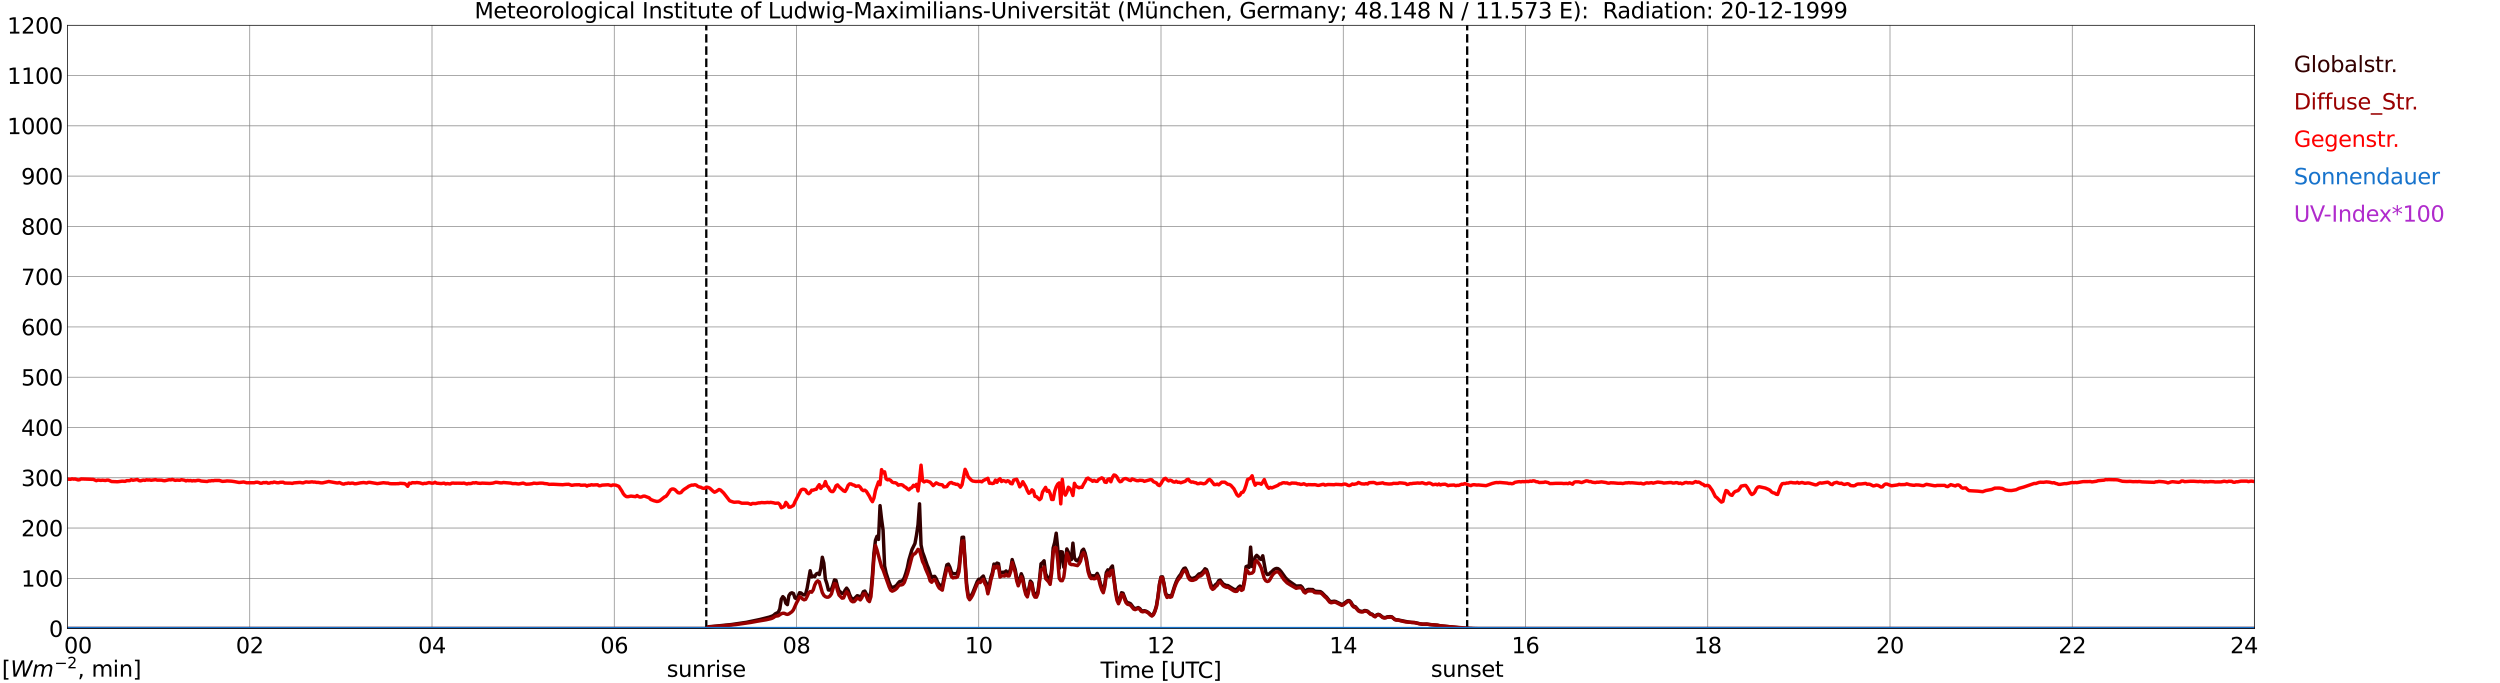 <?xml version="1.0" encoding="utf-8" standalone="no"?>
<!DOCTYPE svg PUBLIC "-//W3C//DTD SVG 1.1//EN"
  "http://www.w3.org/Graphics/SVG/1.1/DTD/svg11.dtd">
<svg xmlns:xlink="http://www.w3.org/1999/xlink" width="1085.4pt" height="296.64pt" viewBox="0 0 1085.4 296.64" xmlns="http://www.w3.org/2000/svg" version="1.1">
 <defs>
  <style type="text/css">*{stroke-linejoin: round; stroke-linecap: butt}</style>
 </defs>
 <g id="figure_1">
  <g id="patch_1">
   <path d="M 0 296.64 
L 1085.4 296.64 
L 1085.4 0 
L 0 0 
z
" style="fill: #ffffff"/>
  </g>
  <g id="axes_1">
   <g id="patch_2">
    <path d="M 29.306 272.909 
L 978.814 272.909 
L 978.814 10.976 
L 29.306 10.976 
z
" style="fill: #ffffff"/>
   </g>
   <g id="patch_3">
    <path d="M 978.814 272.909 
L 978.814 272.909 
L 978.814 10.976 
L 978.814 10.976 
z
" clip-path="url(#pffe45fc6d4)" style="fill: #d3d3d3; opacity: 0.25; stroke: #d3d3d3; stroke-linejoin: miter"/>
   </g>
   <g id="matplotlib.axis_1">
    <g id="xtick_1">
     <g id="line2d_1">
      <path d="M 29.306 272.909 
L 29.306 10.976 
" clip-path="url(#pffe45fc6d4)" style="fill: none; stroke: #808080; stroke-width: 0.3; stroke-linecap: square"/>
     </g>
     <g id="line2d_2"/>
     <g id="text_1">
      <!--    00 -->
      <g transform="translate(18.733 283.627) scale(0.095 -0.095)">
       <defs>
        <path id="DejaVuSans-20" transform="scale(0.016)"/>
        <path id="DejaVuSans-30" d="M 2034 4250 
Q 1547 4250 1301 3770 
Q 1056 3291 1056 2328 
Q 1056 1369 1301 889 
Q 1547 409 2034 409 
Q 2525 409 2770 889 
Q 3016 1369 3016 2328 
Q 3016 3291 2770 3770 
Q 2525 4250 2034 4250 
z
M 2034 4750 
Q 2819 4750 3233 4129 
Q 3647 3509 3647 2328 
Q 3647 1150 3233 529 
Q 2819 -91 2034 -91 
Q 1250 -91 836 529 
Q 422 1150 422 2328 
Q 422 3509 836 4129 
Q 1250 4750 2034 4750 
z
" transform="scale(0.016)"/>
       </defs>
       <use xlink:href="#DejaVuSans-20"/>
       <use xlink:href="#DejaVuSans-20" transform="translate(31.787 0)"/>
       <use xlink:href="#DejaVuSans-20" transform="translate(63.574 0)"/>
       <use xlink:href="#DejaVuSans-30" transform="translate(95.361 0)"/>
       <use xlink:href="#DejaVuSans-30" transform="translate(158.984 0)"/>
      </g>
     </g>
    </g>
    <g id="xtick_2">
     <g id="line2d_3">
      <path d="M 108.431 272.909 
L 108.431 10.976 
" clip-path="url(#pffe45fc6d4)" style="fill: none; stroke: #808080; stroke-width: 0.3; stroke-linecap: square"/>
     </g>
     <g id="line2d_4"/>
     <g id="text_2">
      <!-- 02 -->
      <g transform="translate(102.387 283.627) scale(0.095 -0.095)">
       <defs>
        <path id="DejaVuSans-32" d="M 1228 531 
L 3431 531 
L 3431 0 
L 469 0 
L 469 531 
Q 828 903 1448 1529 
Q 2069 2156 2228 2338 
Q 2531 2678 2651 2914 
Q 2772 3150 2772 3378 
Q 2772 3750 2511 3984 
Q 2250 4219 1831 4219 
Q 1534 4219 1204 4116 
Q 875 4013 500 3803 
L 500 4441 
Q 881 4594 1212 4672 
Q 1544 4750 1819 4750 
Q 2544 4750 2975 4387 
Q 3406 4025 3406 3419 
Q 3406 3131 3298 2873 
Q 3191 2616 2906 2266 
Q 2828 2175 2409 1742 
Q 1991 1309 1228 531 
z
" transform="scale(0.016)"/>
       </defs>
       <use xlink:href="#DejaVuSans-30"/>
       <use xlink:href="#DejaVuSans-32" transform="translate(63.623 0)"/>
      </g>
     </g>
    </g>
    <g id="xtick_3">
     <g id="line2d_5">
      <path d="M 187.557 272.909 
L 187.557 10.976 
" clip-path="url(#pffe45fc6d4)" style="fill: none; stroke: #808080; stroke-width: 0.3; stroke-linecap: square"/>
     </g>
     <g id="line2d_6"/>
     <g id="text_3">
      <!-- 04 -->
      <g transform="translate(181.513 283.627) scale(0.095 -0.095)">
       <defs>
        <path id="DejaVuSans-34" d="M 2419 4116 
L 825 1625 
L 2419 1625 
L 2419 4116 
z
M 2253 4666 
L 3047 4666 
L 3047 1625 
L 3713 1625 
L 3713 1100 
L 3047 1100 
L 3047 0 
L 2419 0 
L 2419 1100 
L 313 1100 
L 313 1709 
L 2253 4666 
z
" transform="scale(0.016)"/>
       </defs>
       <use xlink:href="#DejaVuSans-30"/>
       <use xlink:href="#DejaVuSans-34" transform="translate(63.623 0)"/>
      </g>
     </g>
    </g>
    <g id="xtick_4">
     <g id="line2d_7">
      <path d="M 266.683 272.909 
L 266.683 10.976 
" clip-path="url(#pffe45fc6d4)" style="fill: none; stroke: #808080; stroke-width: 0.3; stroke-linecap: square"/>
     </g>
     <g id="line2d_8"/>
     <g id="text_4">
      <!-- 06 -->
      <g transform="translate(260.638 283.627) scale(0.095 -0.095)">
       <defs>
        <path id="DejaVuSans-36" d="M 2113 2584 
Q 1688 2584 1439 2293 
Q 1191 2003 1191 1497 
Q 1191 994 1439 701 
Q 1688 409 2113 409 
Q 2538 409 2786 701 
Q 3034 994 3034 1497 
Q 3034 2003 2786 2293 
Q 2538 2584 2113 2584 
z
M 3366 4563 
L 3366 3988 
Q 3128 4100 2886 4159 
Q 2644 4219 2406 4219 
Q 1781 4219 1451 3797 
Q 1122 3375 1075 2522 
Q 1259 2794 1537 2939 
Q 1816 3084 2150 3084 
Q 2853 3084 3261 2657 
Q 3669 2231 3669 1497 
Q 3669 778 3244 343 
Q 2819 -91 2113 -91 
Q 1303 -91 875 529 
Q 447 1150 447 2328 
Q 447 3434 972 4092 
Q 1497 4750 2381 4750 
Q 2619 4750 2861 4703 
Q 3103 4656 3366 4563 
z
" transform="scale(0.016)"/>
       </defs>
       <use xlink:href="#DejaVuSans-30"/>
       <use xlink:href="#DejaVuSans-36" transform="translate(63.623 0)"/>
      </g>
     </g>
    </g>
    <g id="xtick_5">
     <g id="line2d_9">
      <path d="M 345.808 272.909 
L 345.808 10.976 
" clip-path="url(#pffe45fc6d4)" style="fill: none; stroke: #808080; stroke-width: 0.3; stroke-linecap: square"/>
     </g>
     <g id="line2d_10"/>
     <g id="text_5">
      <!-- 08 -->
      <g transform="translate(339.764 283.627) scale(0.095 -0.095)">
       <defs>
        <path id="DejaVuSans-38" d="M 2034 2216 
Q 1584 2216 1326 1975 
Q 1069 1734 1069 1313 
Q 1069 891 1326 650 
Q 1584 409 2034 409 
Q 2484 409 2743 651 
Q 3003 894 3003 1313 
Q 3003 1734 2745 1975 
Q 2488 2216 2034 2216 
z
M 1403 2484 
Q 997 2584 770 2862 
Q 544 3141 544 3541 
Q 544 4100 942 4425 
Q 1341 4750 2034 4750 
Q 2731 4750 3128 4425 
Q 3525 4100 3525 3541 
Q 3525 3141 3298 2862 
Q 3072 2584 2669 2484 
Q 3125 2378 3379 2068 
Q 3634 1759 3634 1313 
Q 3634 634 3220 271 
Q 2806 -91 2034 -91 
Q 1263 -91 848 271 
Q 434 634 434 1313 
Q 434 1759 690 2068 
Q 947 2378 1403 2484 
z
M 1172 3481 
Q 1172 3119 1398 2916 
Q 1625 2713 2034 2713 
Q 2441 2713 2670 2916 
Q 2900 3119 2900 3481 
Q 2900 3844 2670 4047 
Q 2441 4250 2034 4250 
Q 1625 4250 1398 4047 
Q 1172 3844 1172 3481 
z
" transform="scale(0.016)"/>
       </defs>
       <use xlink:href="#DejaVuSans-30"/>
       <use xlink:href="#DejaVuSans-38" transform="translate(63.623 0)"/>
      </g>
     </g>
    </g>
    <g id="xtick_6">
     <g id="line2d_11">
      <path d="M 424.934 272.909 
L 424.934 10.976 
" clip-path="url(#pffe45fc6d4)" style="fill: none; stroke: #808080; stroke-width: 0.3; stroke-linecap: square"/>
     </g>
     <g id="line2d_12"/>
     <g id="text_6">
      <!-- 10 -->
      <g transform="translate(418.89 283.627) scale(0.095 -0.095)">
       <defs>
        <path id="DejaVuSans-31" d="M 794 531 
L 1825 531 
L 1825 4091 
L 703 3866 
L 703 4441 
L 1819 4666 
L 2450 4666 
L 2450 531 
L 3481 531 
L 3481 0 
L 794 0 
L 794 531 
z
" transform="scale(0.016)"/>
       </defs>
       <use xlink:href="#DejaVuSans-31"/>
       <use xlink:href="#DejaVuSans-30" transform="translate(63.623 0)"/>
      </g>
     </g>
    </g>
    <g id="xtick_7">
     <g id="line2d_13">
      <path d="M 504.06 272.909 
L 504.06 10.976 
" clip-path="url(#pffe45fc6d4)" style="fill: none; stroke: #808080; stroke-width: 0.3; stroke-linecap: square"/>
     </g>
     <g id="line2d_14"/>
     <g id="text_7">
      <!-- 12 -->
      <g transform="translate(498.015 283.627) scale(0.095 -0.095)">
       <use xlink:href="#DejaVuSans-31"/>
       <use xlink:href="#DejaVuSans-32" transform="translate(63.623 0)"/>
      </g>
     </g>
    </g>
    <g id="xtick_8">
     <g id="line2d_15">
      <path d="M 583.185 272.909 
L 583.185 10.976 
" clip-path="url(#pffe45fc6d4)" style="fill: none; stroke: #808080; stroke-width: 0.3; stroke-linecap: square"/>
     </g>
     <g id="line2d_16"/>
     <g id="text_8">
      <!-- 14 -->
      <g transform="translate(577.141 283.627) scale(0.095 -0.095)">
       <use xlink:href="#DejaVuSans-31"/>
       <use xlink:href="#DejaVuSans-34" transform="translate(63.623 0)"/>
      </g>
     </g>
    </g>
    <g id="xtick_9">
     <g id="line2d_17">
      <path d="M 662.311 272.909 
L 662.311 10.976 
" clip-path="url(#pffe45fc6d4)" style="fill: none; stroke: #808080; stroke-width: 0.3; stroke-linecap: square"/>
     </g>
     <g id="line2d_18"/>
     <g id="text_9">
      <!-- 16 -->
      <g transform="translate(656.267 283.627) scale(0.095 -0.095)">
       <use xlink:href="#DejaVuSans-31"/>
       <use xlink:href="#DejaVuSans-36" transform="translate(63.623 0)"/>
      </g>
     </g>
    </g>
    <g id="xtick_10">
     <g id="line2d_19">
      <path d="M 741.437 272.909 
L 741.437 10.976 
" clip-path="url(#pffe45fc6d4)" style="fill: none; stroke: #808080; stroke-width: 0.3; stroke-linecap: square"/>
     </g>
     <g id="line2d_20"/>
     <g id="text_10">
      <!-- 18 -->
      <g transform="translate(735.392 283.627) scale(0.095 -0.095)">
       <use xlink:href="#DejaVuSans-31"/>
       <use xlink:href="#DejaVuSans-38" transform="translate(63.623 0)"/>
      </g>
     </g>
    </g>
    <g id="xtick_11">
     <g id="line2d_21">
      <path d="M 820.562 272.909 
L 820.562 10.976 
" clip-path="url(#pffe45fc6d4)" style="fill: none; stroke: #808080; stroke-width: 0.3; stroke-linecap: square"/>
     </g>
     <g id="line2d_22"/>
     <g id="text_11">
      <!-- 20 -->
      <g transform="translate(814.518 283.627) scale(0.095 -0.095)">
       <use xlink:href="#DejaVuSans-32"/>
       <use xlink:href="#DejaVuSans-30" transform="translate(63.623 0)"/>
      </g>
     </g>
    </g>
    <g id="xtick_12">
     <g id="line2d_23">
      <path d="M 899.688 272.909 
L 899.688 10.976 
" clip-path="url(#pffe45fc6d4)" style="fill: none; stroke: #808080; stroke-width: 0.3; stroke-linecap: square"/>
     </g>
     <g id="line2d_24"/>
     <g id="text_12">
      <!-- 22 -->
      <g transform="translate(893.644 283.627) scale(0.095 -0.095)">
       <use xlink:href="#DejaVuSans-32"/>
       <use xlink:href="#DejaVuSans-32" transform="translate(63.623 0)"/>
      </g>
     </g>
    </g>
    <g id="xtick_13">
     <g id="line2d_25">
      <path d="M 978.814 272.909 
L 978.814 10.976 
" clip-path="url(#pffe45fc6d4)" style="fill: none; stroke: #808080; stroke-width: 0.3; stroke-linecap: square"/>
     </g>
     <g id="line2d_26"/>
     <g id="text_13">
      <!-- 24    -->
      <g transform="translate(968.241 283.627) scale(0.095 -0.095)">
       <use xlink:href="#DejaVuSans-32"/>
       <use xlink:href="#DejaVuSans-34" transform="translate(63.623 0)"/>
       <use xlink:href="#DejaVuSans-20" transform="translate(127.246 0)"/>
       <use xlink:href="#DejaVuSans-20" transform="translate(159.033 0)"/>
       <use xlink:href="#DejaVuSans-20" transform="translate(190.82 0)"/>
      </g>
     </g>
    </g>
    <g id="text_14">
     <!-- Time [UTC] -->
     <g transform="translate(477.806 294.322) scale(0.095 -0.095)">
      <defs>
       <path id="DejaVuSans-54" d="M -19 4666 
L 3928 4666 
L 3928 4134 
L 2272 4134 
L 2272 0 
L 1638 0 
L 1638 4134 
L -19 4134 
L -19 4666 
z
" transform="scale(0.016)"/>
       <path id="DejaVuSans-69" d="M 603 3500 
L 1178 3500 
L 1178 0 
L 603 0 
L 603 3500 
z
M 603 4863 
L 1178 4863 
L 1178 4134 
L 603 4134 
L 603 4863 
z
" transform="scale(0.016)"/>
       <path id="DejaVuSans-6d" d="M 3328 2828 
Q 3544 3216 3844 3400 
Q 4144 3584 4550 3584 
Q 5097 3584 5394 3201 
Q 5691 2819 5691 2113 
L 5691 0 
L 5113 0 
L 5113 2094 
Q 5113 2597 4934 2840 
Q 4756 3084 4391 3084 
Q 3944 3084 3684 2787 
Q 3425 2491 3425 1978 
L 3425 0 
L 2847 0 
L 2847 2094 
Q 2847 2600 2669 2842 
Q 2491 3084 2119 3084 
Q 1678 3084 1418 2786 
Q 1159 2488 1159 1978 
L 1159 0 
L 581 0 
L 581 3500 
L 1159 3500 
L 1159 2956 
Q 1356 3278 1631 3431 
Q 1906 3584 2284 3584 
Q 2666 3584 2933 3390 
Q 3200 3197 3328 2828 
z
" transform="scale(0.016)"/>
       <path id="DejaVuSans-65" d="M 3597 1894 
L 3597 1613 
L 953 1613 
Q 991 1019 1311 708 
Q 1631 397 2203 397 
Q 2534 397 2845 478 
Q 3156 559 3463 722 
L 3463 178 
Q 3153 47 2828 -22 
Q 2503 -91 2169 -91 
Q 1331 -91 842 396 
Q 353 884 353 1716 
Q 353 2575 817 3079 
Q 1281 3584 2069 3584 
Q 2775 3584 3186 3129 
Q 3597 2675 3597 1894 
z
M 3022 2063 
Q 3016 2534 2758 2815 
Q 2500 3097 2075 3097 
Q 1594 3097 1305 2825 
Q 1016 2553 972 2059 
L 3022 2063 
z
" transform="scale(0.016)"/>
       <path id="DejaVuSans-5b" d="M 550 4863 
L 1875 4863 
L 1875 4416 
L 1125 4416 
L 1125 -397 
L 1875 -397 
L 1875 -844 
L 550 -844 
L 550 4863 
z
" transform="scale(0.016)"/>
       <path id="DejaVuSans-55" d="M 556 4666 
L 1191 4666 
L 1191 1831 
Q 1191 1081 1462 751 
Q 1734 422 2344 422 
Q 2950 422 3222 751 
Q 3494 1081 3494 1831 
L 3494 4666 
L 4128 4666 
L 4128 1753 
Q 4128 841 3676 375 
Q 3225 -91 2344 -91 
Q 1459 -91 1007 375 
Q 556 841 556 1753 
L 556 4666 
z
" transform="scale(0.016)"/>
       <path id="DejaVuSans-43" d="M 4122 4306 
L 4122 3641 
Q 3803 3938 3442 4084 
Q 3081 4231 2675 4231 
Q 1875 4231 1450 3742 
Q 1025 3253 1025 2328 
Q 1025 1406 1450 917 
Q 1875 428 2675 428 
Q 3081 428 3442 575 
Q 3803 722 4122 1019 
L 4122 359 
Q 3791 134 3420 21 
Q 3050 -91 2638 -91 
Q 1578 -91 968 557 
Q 359 1206 359 2328 
Q 359 3453 968 4101 
Q 1578 4750 2638 4750 
Q 3056 4750 3426 4639 
Q 3797 4528 4122 4306 
z
" transform="scale(0.016)"/>
       <path id="DejaVuSans-5d" d="M 1947 4863 
L 1947 -844 
L 622 -844 
L 622 -397 
L 1369 -397 
L 1369 4416 
L 622 4416 
L 622 4863 
L 1947 4863 
z
" transform="scale(0.016)"/>
      </defs>
      <use xlink:href="#DejaVuSans-54"/>
      <use xlink:href="#DejaVuSans-69" transform="translate(57.959 0)"/>
      <use xlink:href="#DejaVuSans-6d" transform="translate(85.742 0)"/>
      <use xlink:href="#DejaVuSans-65" transform="translate(183.154 0)"/>
      <use xlink:href="#DejaVuSans-20" transform="translate(244.678 0)"/>
      <use xlink:href="#DejaVuSans-5b" transform="translate(276.465 0)"/>
      <use xlink:href="#DejaVuSans-55" transform="translate(315.479 0)"/>
      <use xlink:href="#DejaVuSans-54" transform="translate(388.672 0)"/>
      <use xlink:href="#DejaVuSans-43" transform="translate(443.881 0)"/>
      <use xlink:href="#DejaVuSans-5d" transform="translate(513.705 0)"/>
     </g>
    </g>
   </g>
   <g id="matplotlib.axis_2">
    <g id="ytick_1">
     <g id="line2d_27">
      <path d="M 29.306 272.909 
L 978.814 272.909 
" clip-path="url(#pffe45fc6d4)" style="fill: none; stroke: #808080; stroke-width: 0.3; stroke-linecap: square"/>
     </g>
     <g id="line2d_28"/>
     <g id="text_15">
      <!-- 0 -->
      <g transform="translate(21.261 276.518) scale(0.095 -0.095)">
       <use xlink:href="#DejaVuSans-30"/>
      </g>
     </g>
    </g>
    <g id="ytick_2">
     <g id="line2d_29">
      <path d="M 29.306 251.081 
L 978.814 251.081 
" clip-path="url(#pffe45fc6d4)" style="fill: none; stroke: #808080; stroke-width: 0.3; stroke-linecap: square"/>
     </g>
     <g id="line2d_30"/>
     <g id="text_16">
      <!-- 100 -->
      <g transform="translate(9.173 254.69) scale(0.095 -0.095)">
       <use xlink:href="#DejaVuSans-31"/>
       <use xlink:href="#DejaVuSans-30" transform="translate(63.623 0)"/>
       <use xlink:href="#DejaVuSans-30" transform="translate(127.246 0)"/>
      </g>
     </g>
    </g>
    <g id="ytick_3">
     <g id="line2d_31">
      <path d="M 29.306 229.253 
L 978.814 229.253 
" clip-path="url(#pffe45fc6d4)" style="fill: none; stroke: #808080; stroke-width: 0.3; stroke-linecap: square"/>
     </g>
     <g id="line2d_32"/>
     <g id="text_17">
      <!-- 200 -->
      <g transform="translate(9.173 232.863) scale(0.095 -0.095)">
       <use xlink:href="#DejaVuSans-32"/>
       <use xlink:href="#DejaVuSans-30" transform="translate(63.623 0)"/>
       <use xlink:href="#DejaVuSans-30" transform="translate(127.246 0)"/>
      </g>
     </g>
    </g>
    <g id="ytick_4">
     <g id="line2d_33">
      <path d="M 29.306 207.426 
L 978.814 207.426 
" clip-path="url(#pffe45fc6d4)" style="fill: none; stroke: #808080; stroke-width: 0.3; stroke-linecap: square"/>
     </g>
     <g id="line2d_34"/>
     <g id="text_18">
      <!-- 300 -->
      <g transform="translate(9.173 211.035) scale(0.095 -0.095)">
       <defs>
        <path id="DejaVuSans-33" d="M 2597 2516 
Q 3050 2419 3304 2112 
Q 3559 1806 3559 1356 
Q 3559 666 3084 287 
Q 2609 -91 1734 -91 
Q 1441 -91 1130 -33 
Q 819 25 488 141 
L 488 750 
Q 750 597 1062 519 
Q 1375 441 1716 441 
Q 2309 441 2620 675 
Q 2931 909 2931 1356 
Q 2931 1769 2642 2001 
Q 2353 2234 1838 2234 
L 1294 2234 
L 1294 2753 
L 1863 2753 
Q 2328 2753 2575 2939 
Q 2822 3125 2822 3475 
Q 2822 3834 2567 4026 
Q 2313 4219 1838 4219 
Q 1578 4219 1281 4162 
Q 984 4106 628 3988 
L 628 4550 
Q 988 4650 1302 4700 
Q 1616 4750 1894 4750 
Q 2613 4750 3031 4423 
Q 3450 4097 3450 3541 
Q 3450 3153 3228 2886 
Q 3006 2619 2597 2516 
z
" transform="scale(0.016)"/>
       </defs>
       <use xlink:href="#DejaVuSans-33"/>
       <use xlink:href="#DejaVuSans-30" transform="translate(63.623 0)"/>
       <use xlink:href="#DejaVuSans-30" transform="translate(127.246 0)"/>
      </g>
     </g>
    </g>
    <g id="ytick_5">
     <g id="line2d_35">
      <path d="M 29.306 185.598 
L 978.814 185.598 
" clip-path="url(#pffe45fc6d4)" style="fill: none; stroke: #808080; stroke-width: 0.3; stroke-linecap: square"/>
     </g>
     <g id="line2d_36"/>
     <g id="text_19">
      <!-- 400 -->
      <g transform="translate(9.173 189.207) scale(0.095 -0.095)">
       <use xlink:href="#DejaVuSans-34"/>
       <use xlink:href="#DejaVuSans-30" transform="translate(63.623 0)"/>
       <use xlink:href="#DejaVuSans-30" transform="translate(127.246 0)"/>
      </g>
     </g>
    </g>
    <g id="ytick_6">
     <g id="line2d_37">
      <path d="M 29.306 163.77 
L 978.814 163.77 
" clip-path="url(#pffe45fc6d4)" style="fill: none; stroke: #808080; stroke-width: 0.3; stroke-linecap: square"/>
     </g>
     <g id="line2d_38"/>
     <g id="text_20">
      <!-- 500 -->
      <g transform="translate(9.173 167.379) scale(0.095 -0.095)">
       <defs>
        <path id="DejaVuSans-35" d="M 691 4666 
L 3169 4666 
L 3169 4134 
L 1269 4134 
L 1269 2991 
Q 1406 3038 1543 3061 
Q 1681 3084 1819 3084 
Q 2600 3084 3056 2656 
Q 3513 2228 3513 1497 
Q 3513 744 3044 326 
Q 2575 -91 1722 -91 
Q 1428 -91 1123 -41 
Q 819 9 494 109 
L 494 744 
Q 775 591 1075 516 
Q 1375 441 1709 441 
Q 2250 441 2565 725 
Q 2881 1009 2881 1497 
Q 2881 1984 2565 2268 
Q 2250 2553 1709 2553 
Q 1456 2553 1204 2497 
Q 953 2441 691 2322 
L 691 4666 
z
" transform="scale(0.016)"/>
       </defs>
       <use xlink:href="#DejaVuSans-35"/>
       <use xlink:href="#DejaVuSans-30" transform="translate(63.623 0)"/>
       <use xlink:href="#DejaVuSans-30" transform="translate(127.246 0)"/>
      </g>
     </g>
    </g>
    <g id="ytick_7">
     <g id="line2d_39">
      <path d="M 29.306 141.942 
L 978.814 141.942 
" clip-path="url(#pffe45fc6d4)" style="fill: none; stroke: #808080; stroke-width: 0.3; stroke-linecap: square"/>
     </g>
     <g id="line2d_40"/>
     <g id="text_21">
      <!-- 600 -->
      <g transform="translate(9.173 145.551) scale(0.095 -0.095)">
       <use xlink:href="#DejaVuSans-36"/>
       <use xlink:href="#DejaVuSans-30" transform="translate(63.623 0)"/>
       <use xlink:href="#DejaVuSans-30" transform="translate(127.246 0)"/>
      </g>
     </g>
    </g>
    <g id="ytick_8">
     <g id="line2d_41">
      <path d="M 29.306 120.114 
L 978.814 120.114 
" clip-path="url(#pffe45fc6d4)" style="fill: none; stroke: #808080; stroke-width: 0.3; stroke-linecap: square"/>
     </g>
     <g id="line2d_42"/>
     <g id="text_22">
      <!-- 700 -->
      <g transform="translate(9.173 123.724) scale(0.095 -0.095)">
       <defs>
        <path id="DejaVuSans-37" d="M 525 4666 
L 3525 4666 
L 3525 4397 
L 1831 0 
L 1172 0 
L 2766 4134 
L 525 4134 
L 525 4666 
z
" transform="scale(0.016)"/>
       </defs>
       <use xlink:href="#DejaVuSans-37"/>
       <use xlink:href="#DejaVuSans-30" transform="translate(63.623 0)"/>
       <use xlink:href="#DejaVuSans-30" transform="translate(127.246 0)"/>
      </g>
     </g>
    </g>
    <g id="ytick_9">
     <g id="line2d_43">
      <path d="M 29.306 98.287 
L 978.814 98.287 
" clip-path="url(#pffe45fc6d4)" style="fill: none; stroke: #808080; stroke-width: 0.3; stroke-linecap: square"/>
     </g>
     <g id="line2d_44"/>
     <g id="text_23">
      <!-- 800 -->
      <g transform="translate(9.173 101.896) scale(0.095 -0.095)">
       <use xlink:href="#DejaVuSans-38"/>
       <use xlink:href="#DejaVuSans-30" transform="translate(63.623 0)"/>
       <use xlink:href="#DejaVuSans-30" transform="translate(127.246 0)"/>
      </g>
     </g>
    </g>
    <g id="ytick_10">
     <g id="line2d_45">
      <path d="M 29.306 76.459 
L 978.814 76.459 
" clip-path="url(#pffe45fc6d4)" style="fill: none; stroke: #808080; stroke-width: 0.3; stroke-linecap: square"/>
     </g>
     <g id="line2d_46"/>
     <g id="text_24">
      <!-- 900 -->
      <g transform="translate(9.173 80.068) scale(0.095 -0.095)">
       <defs>
        <path id="DejaVuSans-39" d="M 703 97 
L 703 672 
Q 941 559 1184 500 
Q 1428 441 1663 441 
Q 2288 441 2617 861 
Q 2947 1281 2994 2138 
Q 2813 1869 2534 1725 
Q 2256 1581 1919 1581 
Q 1219 1581 811 2004 
Q 403 2428 403 3163 
Q 403 3881 828 4315 
Q 1253 4750 1959 4750 
Q 2769 4750 3195 4129 
Q 3622 3509 3622 2328 
Q 3622 1225 3098 567 
Q 2575 -91 1691 -91 
Q 1453 -91 1209 -44 
Q 966 3 703 97 
z
M 1959 2075 
Q 2384 2075 2632 2365 
Q 2881 2656 2881 3163 
Q 2881 3666 2632 3958 
Q 2384 4250 1959 4250 
Q 1534 4250 1286 3958 
Q 1038 3666 1038 3163 
Q 1038 2656 1286 2365 
Q 1534 2075 1959 2075 
z
" transform="scale(0.016)"/>
       </defs>
       <use xlink:href="#DejaVuSans-39"/>
       <use xlink:href="#DejaVuSans-30" transform="translate(63.623 0)"/>
       <use xlink:href="#DejaVuSans-30" transform="translate(127.246 0)"/>
      </g>
     </g>
    </g>
    <g id="ytick_11">
     <g id="line2d_47">
      <path d="M 29.306 54.631 
L 978.814 54.631 
" clip-path="url(#pffe45fc6d4)" style="fill: none; stroke: #808080; stroke-width: 0.3; stroke-linecap: square"/>
     </g>
     <g id="line2d_48"/>
     <g id="text_25">
      <!-- 1000 -->
      <g transform="translate(3.128 58.24) scale(0.095 -0.095)">
       <use xlink:href="#DejaVuSans-31"/>
       <use xlink:href="#DejaVuSans-30" transform="translate(63.623 0)"/>
       <use xlink:href="#DejaVuSans-30" transform="translate(127.246 0)"/>
       <use xlink:href="#DejaVuSans-30" transform="translate(190.869 0)"/>
      </g>
     </g>
    </g>
    <g id="ytick_12">
     <g id="line2d_49">
      <path d="M 29.306 32.803 
L 978.814 32.803 
" clip-path="url(#pffe45fc6d4)" style="fill: none; stroke: #808080; stroke-width: 0.3; stroke-linecap: square"/>
     </g>
     <g id="line2d_50"/>
     <g id="text_26">
      <!-- 1100 -->
      <g transform="translate(3.128 36.413) scale(0.095 -0.095)">
       <use xlink:href="#DejaVuSans-31"/>
       <use xlink:href="#DejaVuSans-31" transform="translate(63.623 0)"/>
       <use xlink:href="#DejaVuSans-30" transform="translate(127.246 0)"/>
       <use xlink:href="#DejaVuSans-30" transform="translate(190.869 0)"/>
      </g>
     </g>
    </g>
    <g id="ytick_13">
     <g id="line2d_51">
      <path d="M 29.306 10.976 
L 978.814 10.976 
" clip-path="url(#pffe45fc6d4)" style="fill: none; stroke: #808080; stroke-width: 0.3; stroke-linecap: square"/>
     </g>
     <g id="line2d_52"/>
     <g id="text_27">
      <!-- 1200 -->
      <g transform="translate(3.128 14.585) scale(0.095 -0.095)">
       <use xlink:href="#DejaVuSans-31"/>
       <use xlink:href="#DejaVuSans-32" transform="translate(63.623 0)"/>
       <use xlink:href="#DejaVuSans-30" transform="translate(127.246 0)"/>
       <use xlink:href="#DejaVuSans-30" transform="translate(190.869 0)"/>
      </g>
     </g>
    </g>
   </g>
   <g id="line2d_53">
    <path d="M 306.641 272.909 
L 306.641 10.976 
" clip-path="url(#pffe45fc6d4)" style="fill: none; stroke-dasharray: 3.7,1.6; stroke-dashoffset: 0; stroke: #000000"/>
   </g>
   <g id="line2d_54">
    <path d="M 636.991 272.909 
L 636.991 10.976 
" clip-path="url(#pffe45fc6d4)" style="fill: none; stroke-dasharray: 3.7,1.6; stroke-dashoffset: 0; stroke: #000000"/>
   </g>
   <g id="line2d_55">
    <path d="M 29.306 272.909 
L 306.905 272.909 
L 307.564 272.121 
L 310.861 271.839 
L 314.818 271.42 
L 317.455 271.165 
L 324.049 270.193 
L 329.983 268.941 
L 333.94 267.941 
L 335.258 267.478 
L 335.918 267.111 
L 336.577 266.502 
L 337.896 265.832 
L 338.555 264.341 
L 339.215 260.161 
L 339.874 259.039 
L 340.533 259.714 
L 341.193 261.927 
L 341.852 262.504 
L 342.512 258.59 
L 343.171 257.616 
L 343.83 257.363 
L 344.49 257.693 
L 345.149 259.609 
L 345.808 259.956 
L 346.468 258.974 
L 347.127 257.343 
L 347.787 257.453 
L 348.446 258.053 
L 349.105 258.293 
L 349.765 257.917 
L 350.424 255.37 
L 351.743 247.8 
L 352.402 250.494 
L 353.062 250.075 
L 353.721 250.363 
L 354.38 249.202 
L 355.04 248.896 
L 355.699 249.475 
L 356.359 246.764 
L 357.018 241.944 
L 357.677 244.485 
L 358.337 251.406 
L 358.996 253.406 
L 359.655 256.139 
L 360.315 256.206 
L 360.974 255.805 
L 361.634 254.019 
L 362.293 251.773 
L 362.952 251.976 
L 363.612 254.641 
L 364.271 256.507 
L 365.59 257.627 
L 366.249 257.566 
L 366.909 256.228 
L 367.568 255.342 
L 368.227 256.272 
L 368.887 258.184 
L 369.546 259.587 
L 370.206 260.004 
L 370.865 259.956 
L 372.184 258.627 
L 372.843 258.817 
L 373.502 259.332 
L 374.162 258.489 
L 374.821 256.892 
L 375.481 256.617 
L 376.799 259.105 
L 377.459 259.319 
L 378.118 256.859 
L 378.777 249.418 
L 379.437 239.995 
L 380.096 234.549 
L 380.756 232.835 
L 381.415 234.195 
L 382.074 219.531 
L 382.734 225.333 
L 383.393 230.139 
L 384.053 245.707 
L 384.712 248.78 
L 386.031 252.875 
L 386.69 254.497 
L 387.349 255.027 
L 388.009 254.899 
L 388.668 254.565 
L 389.328 254.028 
L 389.987 253.113 
L 390.646 252.43 
L 391.306 252.325 
L 391.965 251.948 
L 392.624 250.758 
L 393.284 248.815 
L 393.943 246.469 
L 394.603 243.129 
L 395.921 238.641 
L 397.24 235.961 
L 397.899 232.342 
L 398.559 227.852 
L 399.218 218.743 
L 399.878 236.596 
L 400.537 239.748 
L 401.196 241.488 
L 402.515 245.332 
L 403.175 246.879 
L 403.834 249.073 
L 404.493 250.856 
L 405.153 250.335 
L 405.812 250.228 
L 406.471 251.205 
L 407.131 252.821 
L 407.79 253.82 
L 409.109 254.742 
L 409.768 251.181 
L 411.087 245.251 
L 411.746 244.921 
L 412.406 246.266 
L 413.065 248.366 
L 413.725 249.051 
L 415.043 249.09 
L 415.703 248.617 
L 416.362 246.355 
L 417.681 233.302 
L 418.34 233.228 
L 419.659 253.414 
L 420.318 258.175 
L 420.978 259.382 
L 421.637 258.616 
L 422.297 257.437 
L 424.275 252.463 
L 424.934 251.489 
L 425.593 251.542 
L 426.253 250.71 
L 426.912 250.092 
L 427.572 251.956 
L 428.231 253.155 
L 428.89 256.182 
L 429.55 253.875 
L 430.209 250.524 
L 430.869 248.549 
L 431.528 244.899 
L 432.187 245.225 
L 432.847 244.476 
L 433.506 244.703 
L 434.165 249.01 
L 434.825 248.569 
L 435.484 248.431 
L 436.144 248.479 
L 436.803 247.901 
L 437.462 248.632 
L 438.122 248.634 
L 438.781 246.903 
L 439.44 242.941 
L 440.759 247.233 
L 441.419 250.996 
L 442.078 253.161 
L 442.737 251.33 
L 443.397 249.103 
L 444.056 250.651 
L 444.716 254.495 
L 445.375 256.992 
L 446.034 258.184 
L 446.694 255.516 
L 447.353 252.251 
L 448.012 253.035 
L 448.672 256.859 
L 449.331 258.188 
L 449.991 258.214 
L 450.65 256.667 
L 451.309 251.566 
L 451.969 244.782 
L 452.628 244.258 
L 453.287 243.472 
L 453.947 249.036 
L 454.606 250.352 
L 455.266 250.941 
L 455.925 251.854 
L 456.584 246.94 
L 457.244 237.934 
L 457.903 235.5 
L 458.563 231.495 
L 459.222 237.956 
L 459.881 246.724 
L 460.541 239.506 
L 461.2 239.643 
L 461.859 246.275 
L 462.519 243.668 
L 463.178 238.329 
L 463.838 239.72 
L 464.497 242.808 
L 465.156 242.941 
L 465.816 235.813 
L 466.475 242.221 
L 467.134 243.225 
L 467.794 243.55 
L 468.453 242.664 
L 469.113 241.586 
L 469.772 239.047 
L 470.431 238.432 
L 471.091 240.08 
L 471.75 242.913 
L 472.409 247.023 
L 473.069 249.213 
L 473.728 250.099 
L 474.388 249.959 
L 475.047 250.038 
L 475.706 249.887 
L 476.366 248.953 
L 477.025 250.33 
L 477.685 253.109 
L 478.344 255.141 
L 479.003 256.208 
L 479.663 253.517 
L 480.322 248.553 
L 480.981 247.397 
L 481.641 248.689 
L 482.3 246.523 
L 482.96 245.72 
L 484.278 255.787 
L 484.938 259.531 
L 485.597 261.133 
L 486.256 259.792 
L 486.916 257.341 
L 487.575 257.54 
L 488.894 261.004 
L 489.553 261.67 
L 490.213 261.801 
L 490.872 262.156 
L 492.191 263.914 
L 492.85 264.204 
L 493.51 264.049 
L 494.169 263.778 
L 494.828 264.178 
L 495.488 265.036 
L 496.147 265.276 
L 496.807 265.145 
L 497.466 265.306 
L 498.125 265.634 
L 498.785 266.118 
L 499.444 266.764 
L 500.103 267.183 
L 500.763 266.614 
L 501.422 265.153 
L 502.082 262.995 
L 502.741 258.913 
L 503.4 253.513 
L 504.06 250.494 
L 504.719 250.441 
L 505.379 253.399 
L 506.038 257.352 
L 506.697 258.863 
L 507.357 258.561 
L 508.016 258.802 
L 508.675 258.507 
L 509.994 254.322 
L 510.654 252.561 
L 511.313 251.149 
L 511.972 250.123 
L 512.632 249.315 
L 513.291 247.903 
L 513.95 246.846 
L 514.61 246.609 
L 515.269 247.848 
L 515.929 249.8 
L 516.588 250.769 
L 517.247 251.103 
L 517.907 251.107 
L 519.226 250.581 
L 520.544 249.171 
L 521.204 249.077 
L 521.863 248.558 
L 522.522 247.868 
L 523.182 246.936 
L 523.841 247.327 
L 524.501 249.237 
L 525.16 251.904 
L 525.819 254.067 
L 526.479 254.822 
L 527.138 254.493 
L 527.797 253.766 
L 528.457 253.257 
L 529.116 252.094 
L 529.776 251.854 
L 531.094 253.565 
L 532.413 254.207 
L 533.073 254.213 
L 535.71 255.848 
L 536.369 255.981 
L 537.029 255.888 
L 537.688 254.973 
L 538.348 254.449 
L 539.007 255.355 
L 539.666 255.023 
L 540.326 251.723 
L 540.985 246.03 
L 541.644 245.731 
L 542.304 246.336 
L 542.963 237.546 
L 543.623 245.952 
L 544.282 245.912 
L 544.941 241.878 
L 545.601 241.104 
L 546.26 241.686 
L 546.919 242.634 
L 547.579 242.9 
L 548.238 241.3 
L 549.557 248.553 
L 550.216 249.453 
L 550.876 249.339 
L 551.535 248.654 
L 552.195 248.156 
L 552.854 247.458 
L 553.513 247.012 
L 554.173 246.792 
L 554.832 246.87 
L 555.491 247.362 
L 556.151 248.11 
L 558.129 250.874 
L 559.448 252.148 
L 562.745 254.451 
L 564.063 254.381 
L 564.723 254.357 
L 565.382 254.977 
L 566.042 256.173 
L 566.701 256.695 
L 567.36 256.143 
L 568.02 255.892 
L 569.998 255.968 
L 570.657 256.577 
L 571.317 256.724 
L 573.295 256.857 
L 573.954 257.317 
L 575.273 258.671 
L 575.932 259.238 
L 577.251 260.886 
L 577.91 261.216 
L 579.229 261.017 
L 579.889 261.137 
L 582.526 262.416 
L 583.185 262.209 
L 585.164 260.749 
L 585.823 260.751 
L 586.482 261.375 
L 587.142 262.558 
L 587.801 263.23 
L 588.46 263.42 
L 589.779 264.935 
L 590.439 265.28 
L 591.098 265.426 
L 591.757 265.407 
L 592.417 265.057 
L 593.076 265.132 
L 593.736 265.326 
L 595.054 266.498 
L 595.714 266.62 
L 596.373 267.216 
L 597.032 267.557 
L 597.692 266.963 
L 598.351 266.708 
L 599.011 266.93 
L 600.329 267.965 
L 600.989 268.133 
L 601.648 268.083 
L 602.307 267.803 
L 603.626 267.714 
L 604.286 267.827 
L 605.604 268.93 
L 606.264 269.117 
L 606.923 269.137 
L 611.539 270.062 
L 612.858 270.237 
L 614.176 270.279 
L 616.814 270.883 
L 617.473 271.003 
L 619.451 270.953 
L 620.77 271.149 
L 624.067 271.444 
L 625.386 271.71 
L 630.001 272.169 
L 635.276 272.734 
L 637.255 272.787 
L 639.892 272.909 
L 978.154 272.909 
L 978.154 272.909 
" clip-path="url(#pffe45fc6d4)" style="fill: none; stroke: #330000; stroke-width: 1.5; stroke-linecap: square"/>
   </g>
   <g id="line2d_56">
    <path d="M 29.306 272.909 
L 306.905 272.909 
L 307.564 272.206 
L 311.521 271.889 
L 315.477 271.564 
L 319.433 271.176 
L 326.027 270.228 
L 328.665 269.739 
L 332.621 269.078 
L 334.599 268.624 
L 335.258 268.404 
L 335.918 268.059 
L 336.577 267.563 
L 337.896 267.343 
L 339.215 266.446 
L 339.874 266.256 
L 340.533 266.273 
L 341.193 266.59 
L 341.852 266.764 
L 342.512 266.52 
L 343.83 265.572 
L 344.49 264.745 
L 345.808 261.772 
L 346.468 260.602 
L 347.127 259.072 
L 347.787 259.312 
L 348.446 260.041 
L 349.105 260.417 
L 349.765 260.205 
L 350.424 258.961 
L 351.083 257.463 
L 351.743 256.841 
L 352.402 257.106 
L 353.062 256.13 
L 353.721 253.999 
L 354.38 252.738 
L 355.04 252.186 
L 355.699 252.633 
L 357.018 257.28 
L 357.677 258.478 
L 358.337 259.044 
L 358.996 259.277 
L 359.655 259.253 
L 360.315 258.773 
L 360.974 257.843 
L 362.293 253.369 
L 362.952 253.609 
L 363.612 256.405 
L 364.271 258.345 
L 365.59 259.701 
L 366.249 259.581 
L 366.909 258.014 
L 367.568 256.918 
L 368.227 257.721 
L 368.887 259.546 
L 369.546 260.84 
L 370.206 261.255 
L 370.865 261.172 
L 372.184 259.683 
L 372.843 259.917 
L 373.502 260.443 
L 374.162 259.526 
L 374.821 257.904 
L 375.481 257.673 
L 376.14 258.935 
L 376.799 260.55 
L 377.459 261.187 
L 378.118 259.055 
L 378.777 251.62 
L 379.437 242.023 
L 380.096 236.849 
L 380.756 238.77 
L 382.074 243.719 
L 382.734 246.1 
L 383.393 247.421 
L 386.031 254.818 
L 386.69 256.261 
L 387.349 256.656 
L 388.009 256.398 
L 388.668 256.008 
L 389.328 255.442 
L 389.987 254.53 
L 390.646 253.945 
L 391.306 253.958 
L 391.965 253.74 
L 392.624 252.877 
L 393.943 249.191 
L 394.603 246.929 
L 395.921 241.78 
L 396.581 240.608 
L 397.24 240.427 
L 397.899 239.573 
L 398.559 238.51 
L 399.218 238.836 
L 400.537 243.786 
L 401.196 245.102 
L 401.856 247.019 
L 403.175 250.027 
L 403.834 252.218 
L 404.493 252.792 
L 405.153 251.939 
L 405.812 251.686 
L 406.471 252.642 
L 407.131 254.226 
L 407.79 255.333 
L 409.109 256.217 
L 409.768 252.653 
L 411.087 246.676 
L 411.746 246.6 
L 412.406 248.136 
L 413.065 250.328 
L 413.725 250.893 
L 414.384 250.741 
L 415.043 250.756 
L 415.703 250.426 
L 416.362 248.195 
L 417.681 234.972 
L 418.34 234.817 
L 419.659 254.842 
L 420.318 259.323 
L 420.978 260.386 
L 421.637 259.513 
L 422.297 258.361 
L 424.275 253.539 
L 424.934 252.72 
L 425.593 252.904 
L 426.253 252.035 
L 426.912 251.47 
L 427.572 253.325 
L 428.231 254.534 
L 428.89 257.8 
L 429.55 255.141 
L 430.209 251.784 
L 430.869 249.629 
L 431.528 246.01 
L 432.187 246.622 
L 432.847 245.842 
L 433.506 246.131 
L 434.165 250.546 
L 434.825 250.051 
L 435.484 249.974 
L 436.144 250.103 
L 436.803 249.326 
L 437.462 250.046 
L 438.122 250.044 
L 438.781 248.174 
L 439.44 244.216 
L 440.759 248.438 
L 441.419 252.216 
L 442.078 254.336 
L 443.397 250.413 
L 444.056 252.065 
L 444.716 255.674 
L 445.375 258.153 
L 446.034 259.149 
L 446.694 256.398 
L 447.353 253.017 
L 448.012 253.847 
L 448.672 258.031 
L 449.331 259.245 
L 449.991 259.269 
L 450.65 257.684 
L 451.969 247.418 
L 452.628 247.283 
L 453.287 246.172 
L 453.947 251.164 
L 455.266 252.589 
L 455.925 253.698 
L 456.584 248.8 
L 457.244 239.807 
L 457.903 237.797 
L 458.563 237.823 
L 459.222 243.072 
L 459.881 251.107 
L 460.541 252.087 
L 461.2 252.105 
L 461.859 250.52 
L 463.178 240.15 
L 463.838 241.769 
L 464.497 244.81 
L 465.156 245.14 
L 465.816 245.113 
L 467.134 245.415 
L 467.794 245.556 
L 468.453 244.771 
L 469.113 243.598 
L 469.772 240.857 
L 470.431 239.91 
L 471.091 241.32 
L 471.75 244.109 
L 472.409 248.167 
L 473.069 250.304 
L 473.728 251.179 
L 474.388 251.103 
L 475.047 251.297 
L 475.706 251.105 
L 476.366 250.066 
L 477.025 251.4 
L 477.685 254.148 
L 478.344 256.156 
L 479.003 257.339 
L 479.663 254.687 
L 480.322 249.693 
L 480.981 248.743 
L 481.641 250.105 
L 482.3 247.866 
L 482.96 247.606 
L 483.619 251.817 
L 484.278 256.876 
L 484.938 260.62 
L 485.597 262.117 
L 486.256 260.613 
L 486.916 258.044 
L 487.575 258.23 
L 488.235 260.146 
L 488.894 261.702 
L 489.553 262.37 
L 490.213 262.51 
L 490.872 262.816 
L 492.191 264.453 
L 492.85 264.673 
L 494.169 264.132 
L 494.828 264.566 
L 495.488 265.452 
L 496.147 265.64 
L 496.807 265.439 
L 497.466 265.555 
L 498.125 265.858 
L 498.785 266.343 
L 499.444 267.017 
L 500.103 267.463 
L 500.763 266.911 
L 501.422 265.505 
L 502.082 263.449 
L 502.741 259.36 
L 503.4 253.801 
L 504.06 250.808 
L 504.719 250.791 
L 505.379 253.927 
L 506.038 257.942 
L 506.697 259.391 
L 507.357 259.022 
L 508.016 259.312 
L 508.675 259.077 
L 509.994 254.949 
L 510.654 253.275 
L 511.313 251.974 
L 512.632 250.341 
L 513.291 248.896 
L 513.95 247.813 
L 514.61 247.602 
L 515.269 248.857 
L 515.929 250.789 
L 516.588 251.712 
L 517.247 251.965 
L 517.907 251.972 
L 519.226 251.491 
L 520.544 250.123 
L 521.204 250.084 
L 521.863 249.562 
L 522.522 248.833 
L 523.182 247.861 
L 523.841 248.289 
L 524.501 250.245 
L 525.16 252.989 
L 525.819 255.156 
L 526.479 255.874 
L 527.138 255.471 
L 527.797 254.691 
L 528.457 254.154 
L 529.116 252.928 
L 529.776 252.659 
L 531.094 254.294 
L 531.754 254.702 
L 532.413 254.973 
L 533.073 254.914 
L 535.71 256.569 
L 536.369 256.765 
L 537.029 256.713 
L 537.688 255.8 
L 538.348 255.388 
L 539.007 256.324 
L 539.666 255.931 
L 540.326 252.624 
L 540.985 247.266 
L 541.644 247.864 
L 542.304 249.055 
L 543.623 248.802 
L 544.282 248.143 
L 544.941 243.845 
L 545.601 243.422 
L 546.26 244.227 
L 546.919 245.251 
L 547.579 246.578 
L 548.898 251.131 
L 549.557 252.138 
L 550.216 252.463 
L 550.876 252.268 
L 551.535 251.321 
L 552.195 250.088 
L 552.854 249.186 
L 553.513 248.61 
L 554.173 248.267 
L 554.832 248.263 
L 555.491 248.835 
L 557.47 251.692 
L 558.788 253.052 
L 560.107 253.892 
L 562.745 255.423 
L 563.404 255.252 
L 564.723 255.121 
L 565.382 255.743 
L 566.042 256.97 
L 566.701 257.446 
L 567.36 256.824 
L 568.02 256.577 
L 568.679 256.545 
L 569.998 256.619 
L 570.657 257.219 
L 571.317 257.35 
L 573.295 257.435 
L 573.954 257.854 
L 575.273 259.162 
L 575.932 259.714 
L 577.251 261.403 
L 577.91 261.716 
L 579.229 261.427 
L 579.889 261.502 
L 582.526 262.835 
L 583.185 262.628 
L 585.164 261.091 
L 585.823 261.093 
L 586.482 261.731 
L 587.142 262.94 
L 587.801 263.582 
L 588.46 263.759 
L 589.779 265.263 
L 590.439 265.579 
L 591.098 265.727 
L 591.757 265.671 
L 592.417 265.317 
L 593.076 265.378 
L 593.736 265.553 
L 595.054 266.736 
L 595.714 266.858 
L 596.373 267.478 
L 597.032 267.814 
L 597.692 267.166 
L 598.351 266.897 
L 599.011 267.105 
L 600.329 268.137 
L 600.989 268.329 
L 601.648 268.251 
L 602.307 267.984 
L 604.286 267.939 
L 605.604 269.026 
L 606.264 269.211 
L 606.923 269.211 
L 608.242 269.554 
L 610.22 270.012 
L 614.176 270.318 
L 616.154 270.813 
L 618.133 270.997 
L 619.451 270.977 
L 620.77 271.167 
L 624.067 271.451 
L 625.386 271.721 
L 629.342 272.09 
L 637.914 272.804 
L 641.87 272.909 
L 978.154 272.909 
L 978.154 272.909 
" clip-path="url(#pffe45fc6d4)" style="fill: none; stroke: #990000; stroke-width: 1.5; stroke-linecap: square"/>
   </g>
   <g id="line2d_57">
    <path d="M 29.306 208.013 
L 30.625 208.104 
L 31.284 207.88 
L 31.943 208.019 
L 32.603 207.958 
L 33.921 208.364 
L 34.581 208.281 
L 35.24 207.934 
L 40.515 208.128 
L 41.834 208.696 
L 42.493 208.436 
L 43.812 208.567 
L 44.472 208.478 
L 45.79 208.615 
L 46.45 208.443 
L 47.109 208.46 
L 48.428 209.06 
L 51.065 209.161 
L 53.043 208.901 
L 54.362 208.984 
L 55.022 208.674 
L 56.34 208.683 
L 57 208.246 
L 57.659 208.519 
L 59.637 208.174 
L 60.297 208.626 
L 60.956 208.777 
L 62.275 208.425 
L 62.934 208.576 
L 63.594 208.288 
L 64.253 208.41 
L 64.912 208.34 
L 65.572 208.517 
L 67.55 208.242 
L 68.209 208.456 
L 70.187 208.471 
L 70.847 208.657 
L 71.506 208.72 
L 73.484 208.259 
L 74.144 208.358 
L 74.803 208.139 
L 76.122 208.578 
L 76.781 208.434 
L 78.1 208.526 
L 78.759 208.255 
L 80.078 208.502 
L 80.737 208.796 
L 81.397 208.569 
L 82.056 208.707 
L 82.716 208.602 
L 83.375 208.816 
L 84.034 208.67 
L 84.694 208.774 
L 86.013 208.517 
L 86.672 208.617 
L 87.331 208.842 
L 89.969 209.05 
L 90.628 208.798 
L 91.288 208.814 
L 91.947 208.672 
L 92.606 208.722 
L 93.266 208.589 
L 95.244 208.606 
L 96.563 209.001 
L 97.881 208.901 
L 98.541 208.798 
L 100.519 208.914 
L 101.838 209.102 
L 103.816 209.482 
L 105.794 209.257 
L 107.113 209.6 
L 110.41 209.58 
L 111.069 209.381 
L 111.728 209.357 
L 112.388 209.501 
L 113.047 209.8 
L 113.707 209.779 
L 114.366 209.499 
L 115.025 209.569 
L 115.685 209.436 
L 116.344 209.774 
L 117.003 209.739 
L 117.663 209.501 
L 118.322 209.556 
L 118.982 209.279 
L 120.3 209.589 
L 120.96 209.6 
L 121.619 209.399 
L 122.938 209.359 
L 123.597 209.724 
L 126.235 209.774 
L 126.894 209.883 
L 127.553 209.659 
L 130.191 209.449 
L 131.51 209.672 
L 132.829 209.233 
L 134.147 209.355 
L 135.466 209.185 
L 136.125 209.314 
L 136.785 209.296 
L 137.444 209.456 
L 138.104 209.427 
L 139.422 209.659 
L 140.082 209.643 
L 142.719 209.05 
L 146.016 209.634 
L 146.676 209.691 
L 147.335 209.499 
L 148.654 210.084 
L 149.313 210.18 
L 149.972 209.925 
L 150.632 209.896 
L 151.291 209.696 
L 151.951 209.892 
L 152.61 209.757 
L 153.269 209.759 
L 153.929 210.016 
L 154.588 210.012 
L 156.566 209.63 
L 157.885 209.493 
L 159.204 209.713 
L 159.863 209.44 
L 160.523 209.416 
L 163.16 209.848 
L 163.819 209.975 
L 166.457 209.576 
L 167.776 209.724 
L 168.435 209.724 
L 169.094 209.949 
L 169.754 210.012 
L 171.073 210.019 
L 173.051 209.99 
L 173.71 209.824 
L 175.688 209.964 
L 176.348 210.418 
L 177.007 211.138 
L 177.666 209.761 
L 178.326 209.92 
L 178.985 209.554 
L 180.304 209.617 
L 180.963 209.499 
L 182.282 209.656 
L 183.601 210.038 
L 184.26 209.835 
L 184.92 209.892 
L 186.238 209.508 
L 187.557 209.792 
L 188.216 209.728 
L 188.876 209.388 
L 189.535 209.761 
L 191.513 209.955 
L 192.832 209.748 
L 193.492 210.119 
L 194.151 209.931 
L 195.47 210.108 
L 196.129 209.765 
L 196.788 209.722 
L 197.448 209.803 
L 198.767 209.768 
L 200.745 209.822 
L 201.404 209.726 
L 202.723 210.139 
L 203.382 209.899 
L 204.042 209.968 
L 204.701 209.877 
L 205.36 209.595 
L 206.02 209.689 
L 206.679 209.519 
L 207.339 209.752 
L 208.657 209.866 
L 209.317 209.746 
L 212.614 209.892 
L 213.932 209.761 
L 215.251 209.386 
L 215.91 209.429 
L 217.229 209.648 
L 217.889 209.656 
L 218.548 209.488 
L 221.845 209.75 
L 222.504 209.975 
L 223.823 209.934 
L 225.142 210.126 
L 227.12 209.726 
L 228.439 210.219 
L 229.757 210.163 
L 231.076 209.986 
L 231.736 209.755 
L 233.054 209.905 
L 234.373 209.755 
L 235.692 209.772 
L 236.351 209.927 
L 237.67 210.054 
L 238.329 210.272 
L 240.308 210.246 
L 244.264 210.451 
L 245.583 210.302 
L 246.901 210.252 
L 248.22 210.698 
L 249.539 210.501 
L 251.517 210.455 
L 252.176 210.676 
L 254.155 210.599 
L 254.814 211.049 
L 255.473 210.682 
L 256.133 210.667 
L 256.792 210.442 
L 257.451 210.573 
L 258.77 210.505 
L 259.43 210.46 
L 260.089 210.898 
L 260.748 210.846 
L 261.408 210.623 
L 264.045 210.462 
L 265.364 210.831 
L 266.023 210.54 
L 267.342 210.623 
L 268.661 211.145 
L 269.98 213.155 
L 270.639 214.382 
L 271.298 215.139 
L 271.958 215.609 
L 272.617 215.65 
L 273.936 215.384 
L 275.914 215.631 
L 276.573 215.148 
L 277.233 215.591 
L 277.892 215.831 
L 278.552 215.733 
L 279.211 215.425 
L 279.87 215.39 
L 281.849 216.144 
L 282.508 216.842 
L 283.827 217.379 
L 285.145 217.717 
L 285.805 217.647 
L 286.464 217.401 
L 288.442 215.794 
L 289.102 215.517 
L 289.761 214.742 
L 291.08 212.703 
L 291.739 212.311 
L 292.399 212.3 
L 293.058 212.614 
L 294.377 213.915 
L 295.036 214.028 
L 295.696 213.823 
L 296.355 213.027 
L 297.014 212.47 
L 298.333 211.625 
L 298.992 211.123 
L 300.311 210.597 
L 300.971 210.634 
L 301.63 210.444 
L 302.289 210.617 
L 302.949 211.143 
L 303.608 211.418 
L 304.267 211.544 
L 304.927 211.907 
L 305.586 212.044 
L 306.905 211.547 
L 307.564 211.66 
L 308.224 212.001 
L 309.543 213.232 
L 310.202 213.701 
L 310.861 213.424 
L 312.18 212.533 
L 312.839 212.767 
L 314.158 214.022 
L 316.796 217.425 
L 318.114 217.892 
L 318.774 218.058 
L 320.093 217.964 
L 320.752 217.968 
L 322.071 218.479 
L 324.708 218.481 
L 326.027 218.942 
L 326.686 218.564 
L 328.005 218.643 
L 329.324 218.335 
L 329.983 218.315 
L 330.643 218.182 
L 331.961 218.259 
L 333.28 218.125 
L 333.94 218.206 
L 334.599 218.095 
L 335.918 218.313 
L 336.577 218.497 
L 337.896 218.429 
L 338.555 219.036 
L 339.215 220.444 
L 339.874 220.171 
L 340.533 219.747 
L 341.193 218.117 
L 341.852 218.883 
L 342.512 220.195 
L 343.171 220.153 
L 344.49 219.42 
L 345.149 217.848 
L 347.787 212.723 
L 348.446 212.418 
L 349.105 212.461 
L 349.765 212.734 
L 350.424 213.897 
L 351.083 214.341 
L 351.743 213.841 
L 352.402 212.808 
L 353.062 212.821 
L 353.721 212.533 
L 354.38 212.431 
L 355.04 211.309 
L 355.699 210.431 
L 356.359 212.051 
L 357.018 211.136 
L 357.677 210.968 
L 358.337 209.087 
L 358.996 210.975 
L 359.655 211.558 
L 360.315 212.869 
L 360.974 213.413 
L 361.634 213.426 
L 362.293 212.546 
L 362.952 210.922 
L 363.612 210.523 
L 364.271 211.302 
L 366.249 213.105 
L 366.909 213.363 
L 367.568 212.319 
L 368.227 210.732 
L 368.887 210.078 
L 369.546 210.108 
L 370.206 210.486 
L 370.865 210.645 
L 371.524 211.128 
L 372.843 210.946 
L 373.502 211.538 
L 374.162 212.577 
L 374.821 213.013 
L 375.481 212.817 
L 376.14 213.334 
L 377.459 215.458 
L 378.118 216.822 
L 378.777 217.802 
L 379.437 216.207 
L 380.096 212.946 
L 381.415 209.207 
L 382.074 210.444 
L 382.734 203.894 
L 383.393 205.302 
L 384.053 204.852 
L 384.712 207.928 
L 385.371 208.334 
L 386.031 208.192 
L 386.69 208.571 
L 387.349 209.318 
L 388.009 209.56 
L 388.668 209.567 
L 389.328 209.886 
L 389.987 210.652 
L 390.646 210.453 
L 391.306 210.425 
L 391.965 210.652 
L 392.624 211.278 
L 393.284 211.603 
L 393.943 212.219 
L 394.603 212.671 
L 395.262 211.99 
L 395.921 211.693 
L 396.581 210.706 
L 397.24 211.136 
L 397.899 210.281 
L 398.559 213.142 
L 399.218 208.29 
L 399.878 201.971 
L 400.537 208.709 
L 401.196 209.235 
L 401.856 208.875 
L 402.515 208.862 
L 403.834 209.333 
L 405.153 210.833 
L 406.471 209.643 
L 407.79 210.313 
L 409.109 210.499 
L 409.768 211.387 
L 410.428 211.363 
L 411.087 211.204 
L 411.746 210.241 
L 412.406 209.619 
L 413.065 209.473 
L 413.725 209.896 
L 414.384 210.003 
L 415.043 210.289 
L 415.703 210.252 
L 416.362 210.73 
L 417.022 211.547 
L 417.681 210.46 
L 419 203.769 
L 419.659 205.066 
L 420.318 206.958 
L 421.637 208.399 
L 422.297 208.836 
L 423.615 209.036 
L 425.593 208.986 
L 426.253 209.185 
L 426.912 208.65 
L 428.89 207.657 
L 429.55 209.794 
L 430.209 209.781 
L 430.869 209.955 
L 431.528 209.735 
L 432.187 208.436 
L 432.847 209.421 
L 433.506 208.344 
L 434.165 207.821 
L 434.825 209.06 
L 435.484 208.659 
L 436.144 208.801 
L 436.803 209.178 
L 437.462 208.7 
L 438.122 208.962 
L 438.781 209.91 
L 439.44 210.047 
L 440.1 208.408 
L 441.419 208.076 
L 442.078 209.558 
L 442.737 211.37 
L 443.397 210.547 
L 444.056 209.137 
L 445.375 211.387 
L 446.034 213.04 
L 446.694 214.168 
L 447.353 213.771 
L 448.012 212.655 
L 448.672 213.153 
L 449.331 215.491 
L 449.991 215.628 
L 451.309 216.945 
L 451.969 216.364 
L 452.628 213.616 
L 453.947 211.601 
L 454.606 213.323 
L 455.266 212.915 
L 455.925 214.238 
L 456.584 216.851 
L 457.244 216.862 
L 457.903 213.332 
L 458.563 211.392 
L 459.222 210.18 
L 459.881 209.661 
L 460.541 218.748 
L 461.2 208.111 
L 461.859 213.5 
L 462.519 214.95 
L 463.178 213.718 
L 463.838 211.531 
L 464.497 212.053 
L 465.156 213.225 
L 465.816 215.126 
L 466.475 209.844 
L 467.134 211.097 
L 468.453 211.776 
L 469.113 211.531 
L 469.772 211.612 
L 470.431 210.257 
L 471.091 209.178 
L 471.75 207.836 
L 472.409 207.567 
L 473.069 208.135 
L 473.728 208.427 
L 474.388 208.949 
L 475.047 208.561 
L 475.706 208.969 
L 476.366 208.982 
L 477.025 208.168 
L 478.344 207.463 
L 479.003 207.797 
L 479.663 209.287 
L 480.322 209.442 
L 480.981 208.117 
L 481.641 207.897 
L 482.3 209.161 
L 482.96 207.297 
L 483.619 206.221 
L 484.278 206.387 
L 484.938 207.089 
L 485.597 208.399 
L 486.256 209.148 
L 486.916 208.984 
L 487.575 208.12 
L 488.235 207.836 
L 488.894 207.762 
L 490.213 208.462 
L 490.872 208.65 
L 491.532 207.925 
L 493.51 208.678 
L 494.169 208.707 
L 494.828 208.504 
L 496.147 208.606 
L 496.807 208.986 
L 499.444 208.235 
L 500.103 208.329 
L 500.763 209.119 
L 502.082 209.665 
L 502.741 210.534 
L 503.4 210.82 
L 504.06 209.964 
L 504.719 208.818 
L 505.379 207.93 
L 506.038 207.67 
L 506.697 208.334 
L 507.357 208.794 
L 508.016 208.465 
L 508.675 208.705 
L 509.335 209.191 
L 509.994 209.342 
L 510.654 208.951 
L 511.313 209.39 
L 511.972 209.325 
L 512.632 209.602 
L 514.61 208.943 
L 515.269 208.253 
L 515.929 208.085 
L 516.588 208.916 
L 517.247 209.333 
L 517.907 209.237 
L 518.566 209.506 
L 519.226 209.582 
L 519.885 210.019 
L 520.544 209.96 
L 521.204 209.722 
L 522.522 210.034 
L 523.182 209.907 
L 523.841 209.357 
L 524.501 208.48 
L 525.16 208.144 
L 525.819 208.698 
L 527.138 210.396 
L 527.797 210.401 
L 528.457 210.169 
L 529.116 210.512 
L 530.435 209.346 
L 531.754 209.335 
L 533.073 210.263 
L 533.732 210.342 
L 534.391 210.722 
L 535.71 212.199 
L 537.029 214.786 
L 537.688 215.397 
L 538.348 214.921 
L 539.007 213.815 
L 539.666 213.697 
L 540.326 212.546 
L 540.985 210.599 
L 541.644 208.194 
L 542.304 207.925 
L 542.963 207.524 
L 543.623 206.561 
L 544.282 209.034 
L 544.941 210.654 
L 545.601 209.833 
L 546.919 209.879 
L 547.579 210.248 
L 548.238 209.368 
L 548.898 208.214 
L 549.557 209.977 
L 550.216 211.317 
L 550.876 211.99 
L 551.535 211.597 
L 552.195 211.83 
L 554.832 210.715 
L 555.491 210.145 
L 556.151 210.034 
L 556.81 209.654 
L 557.47 209.576 
L 558.129 209.724 
L 558.788 209.648 
L 559.448 209.984 
L 560.107 210.084 
L 560.766 209.711 
L 562.745 209.789 
L 563.404 210.056 
L 564.063 210.078 
L 564.723 210.342 
L 565.382 210.248 
L 566.042 210.027 
L 567.36 210.595 
L 568.02 210.398 
L 569.998 210.464 
L 570.657 210.42 
L 571.317 210.497 
L 571.976 210.7 
L 572.635 210.708 
L 573.954 210.364 
L 574.613 210.257 
L 575.273 210.623 
L 576.592 210.348 
L 579.229 210.451 
L 579.889 210.296 
L 581.207 210.35 
L 582.526 210.468 
L 583.185 210.243 
L 583.845 210.158 
L 584.504 210.296 
L 585.164 210.68 
L 585.823 210.848 
L 586.482 210.569 
L 587.142 210.128 
L 587.801 210.292 
L 589.12 209.992 
L 589.779 209.464 
L 591.098 210.056 
L 592.417 210.145 
L 593.076 209.949 
L 593.736 210.139 
L 594.395 209.56 
L 596.373 209.458 
L 597.032 209.659 
L 597.692 209.995 
L 599.67 209.744 
L 600.329 209.604 
L 600.989 209.94 
L 602.967 210.143 
L 604.286 210.078 
L 604.945 209.851 
L 606.923 209.881 
L 607.582 209.624 
L 608.901 209.724 
L 610.22 209.903 
L 610.879 210.348 
L 611.539 210.228 
L 612.198 209.966 
L 612.858 209.979 
L 613.517 209.84 
L 614.836 209.768 
L 615.495 209.678 
L 616.154 209.774 
L 616.814 209.731 
L 617.473 209.569 
L 618.792 210.021 
L 619.451 210.056 
L 620.111 209.722 
L 620.77 209.746 
L 621.429 210.034 
L 622.089 210.457 
L 623.408 210.237 
L 624.067 210.505 
L 624.726 210.121 
L 625.386 210.553 
L 626.045 210.316 
L 627.364 210.213 
L 628.023 210.453 
L 628.683 210.859 
L 629.342 210.682 
L 631.32 210.569 
L 631.98 210.874 
L 632.639 210.713 
L 633.298 210.739 
L 634.617 210.224 
L 635.276 210.272 
L 635.936 209.951 
L 638.573 210.844 
L 639.233 210.536 
L 639.892 210.427 
L 641.211 210.593 
L 641.87 210.543 
L 645.167 210.857 
L 646.486 210.392 
L 647.805 209.914 
L 649.123 209.576 
L 649.783 209.49 
L 650.442 209.549 
L 651.102 209.449 
L 654.399 209.741 
L 655.058 209.929 
L 655.717 209.879 
L 656.377 210.025 
L 657.036 209.87 
L 657.695 209.414 
L 659.014 209.174 
L 659.674 209.113 
L 660.333 209.211 
L 660.992 209.069 
L 661.652 209.132 
L 662.97 209.032 
L 663.63 209.084 
L 664.289 208.877 
L 664.949 208.977 
L 665.608 208.744 
L 666.267 208.836 
L 666.927 209.148 
L 667.586 209.187 
L 668.246 209.499 
L 670.224 209.414 
L 670.883 209.242 
L 672.202 209.543 
L 672.861 209.955 
L 674.18 209.918 
L 675.499 209.84 
L 678.136 209.846 
L 678.796 209.942 
L 680.114 209.877 
L 680.774 209.999 
L 681.433 209.648 
L 682.752 210.222 
L 683.411 209.383 
L 684.071 209.191 
L 685.389 209.191 
L 686.708 209.523 
L 688.686 208.768 
L 689.346 208.847 
L 690.005 209.1 
L 690.664 209.091 
L 691.324 209.366 
L 692.643 209.525 
L 693.302 209.349 
L 693.961 209.386 
L 695.28 209.211 
L 697.258 209.497 
L 697.918 209.722 
L 698.577 209.789 
L 699.236 209.613 
L 700.555 209.645 
L 702.533 209.833 
L 703.852 209.818 
L 704.511 209.934 
L 705.83 209.639 
L 706.49 209.661 
L 707.149 209.525 
L 707.808 209.652 
L 708.468 209.593 
L 711.765 209.894 
L 712.424 209.787 
L 713.083 210.03 
L 713.743 210.108 
L 714.402 209.77 
L 715.062 209.628 
L 715.721 209.741 
L 717.04 209.547 
L 717.699 209.779 
L 719.677 209.298 
L 721.655 209.519 
L 722.315 209.737 
L 723.633 209.61 
L 724.952 209.495 
L 725.612 209.488 
L 726.271 209.724 
L 726.93 209.7 
L 727.59 209.536 
L 728.249 209.571 
L 728.909 209.892 
L 729.568 209.722 
L 730.227 210.043 
L 730.887 209.842 
L 731.546 209.523 
L 732.205 209.46 
L 732.865 209.665 
L 733.524 209.578 
L 734.843 209.768 
L 736.162 209.078 
L 736.821 209.362 
L 737.48 209.281 
L 738.14 209.584 
L 738.799 210.095 
L 739.459 210.296 
L 740.118 210.896 
L 741.437 210.715 
L 742.096 211.064 
L 743.415 212.92 
L 744.734 215.58 
L 745.393 216.063 
L 746.712 217.418 
L 747.371 217.997 
L 748.031 217.682 
L 748.69 214.978 
L 749.349 212.976 
L 750.009 213.223 
L 750.668 214.29 
L 751.327 214.849 
L 751.987 215.065 
L 752.646 214.031 
L 753.306 213.398 
L 754.624 212.97 
L 755.284 212.147 
L 755.943 211.053 
L 757.262 210.791 
L 757.921 210.754 
L 758.581 211.603 
L 759.24 212.686 
L 759.899 213.985 
L 760.559 214.699 
L 761.218 214.391 
L 761.878 213.655 
L 762.537 212.215 
L 763.196 211.49 
L 763.856 211.326 
L 766.493 211.907 
L 767.812 212.49 
L 768.471 212.854 
L 769.131 213.57 
L 769.79 213.945 
L 770.449 214.072 
L 771.109 214.561 
L 771.768 214.675 
L 773.087 211.071 
L 773.746 210.023 
L 774.406 209.894 
L 775.065 209.927 
L 775.725 209.707 
L 776.384 209.728 
L 777.043 209.497 
L 777.703 209.449 
L 778.362 209.591 
L 779.681 209.674 
L 780.34 209.405 
L 781 209.792 
L 782.318 209.464 
L 783.637 209.831 
L 784.956 209.669 
L 785.615 209.759 
L 787.593 210.364 
L 788.253 210.538 
L 788.912 210.394 
L 789.572 209.89 
L 790.231 209.632 
L 790.89 209.761 
L 793.528 209.335 
L 794.187 209.691 
L 794.847 210.237 
L 795.506 210.388 
L 796.165 209.737 
L 797.484 209.39 
L 798.143 209.709 
L 798.803 209.901 
L 799.462 209.776 
L 800.122 210.163 
L 800.781 210.337 
L 802.1 209.992 
L 802.759 210.202 
L 803.419 210.791 
L 804.737 210.925 
L 805.397 210.787 
L 806.056 210.316 
L 806.715 210.128 
L 808.034 210.123 
L 810.012 209.864 
L 810.672 210.265 
L 811.331 210.174 
L 811.99 210.329 
L 813.309 210.975 
L 813.969 210.85 
L 814.628 210.597 
L 815.287 210.713 
L 815.947 211.012 
L 816.606 211.437 
L 817.265 211.355 
L 817.925 210.595 
L 818.584 210.156 
L 819.244 210.158 
L 821.222 210.9 
L 823.859 210.538 
L 824.519 210.267 
L 825.178 210.42 
L 827.156 210.361 
L 827.816 210.064 
L 829.134 210.464 
L 830.453 210.654 
L 831.112 210.706 
L 831.772 210.527 
L 833.091 210.571 
L 834.409 210.811 
L 835.069 210.855 
L 836.388 210.263 
L 839.684 210.863 
L 840.344 210.909 
L 841.003 210.737 
L 844.3 210.724 
L 844.959 211.143 
L 845.619 211.265 
L 846.938 210.416 
L 848.916 210.983 
L 849.575 210.601 
L 850.235 210.529 
L 850.894 210.894 
L 851.553 211.669 
L 852.213 211.964 
L 852.872 211.824 
L 853.531 211.865 
L 854.191 212.533 
L 854.85 213.02 
L 858.806 213.247 
L 860.785 213.472 
L 862.103 212.987 
L 864.741 212.49 
L 866.06 211.922 
L 868.038 211.9 
L 869.357 212.077 
L 870.675 212.717 
L 871.994 212.933 
L 873.313 212.976 
L 875.291 212.636 
L 876.61 212.016 
L 878.588 211.472 
L 883.204 209.883 
L 883.863 209.931 
L 885.182 209.458 
L 885.841 209.355 
L 887.16 209.403 
L 888.479 209.231 
L 889.797 209.351 
L 891.116 209.659 
L 891.775 209.549 
L 892.435 209.864 
L 893.094 210.006 
L 893.754 210.281 
L 894.413 210.289 
L 896.391 209.964 
L 897.051 209.999 
L 898.369 209.748 
L 899.688 209.449 
L 900.347 209.578 
L 901.007 209.466 
L 901.666 209.552 
L 904.304 209.106 
L 907.601 209.067 
L 908.26 209.228 
L 910.238 208.934 
L 910.898 208.698 
L 913.535 208.465 
L 914.194 208.216 
L 914.854 208.272 
L 915.513 208.214 
L 916.832 208.259 
L 918.81 208.299 
L 919.469 208.371 
L 921.448 208.956 
L 923.426 209.056 
L 924.745 208.995 
L 926.063 209.124 
L 927.382 209.091 
L 928.041 209.135 
L 928.701 209.041 
L 930.02 209.218 
L 935.295 209.416 
L 935.954 209.172 
L 936.613 209.174 
L 937.273 209.019 
L 939.251 209.174 
L 940.57 209.41 
L 941.229 209.665 
L 942.548 209.248 
L 943.207 209.13 
L 945.845 209.427 
L 946.504 209.283 
L 947.163 208.831 
L 947.823 208.866 
L 948.482 209.124 
L 951.12 208.936 
L 952.438 208.947 
L 954.417 209.089 
L 955.076 208.999 
L 956.395 209.126 
L 957.054 209.242 
L 957.714 209.108 
L 958.373 209.204 
L 959.692 209.084 
L 961.01 209.135 
L 961.67 209.257 
L 964.307 209.22 
L 965.626 208.925 
L 966.945 209.163 
L 967.604 208.947 
L 968.923 208.984 
L 969.582 209.359 
L 970.242 209.383 
L 970.901 209.163 
L 971.561 209.17 
L 972.879 208.899 
L 975.517 208.877 
L 976.176 209.111 
L 976.836 208.934 
L 977.495 208.89 
L 978.154 208.977 
L 978.154 208.977 
" clip-path="url(#pffe45fc6d4)" style="fill: none; stroke: #ff0000; stroke-width: 1.5; stroke-linecap: square"/>
   </g>
   <g id="line2d_58">
    <path d="M 29.306 272.909 
L 978.154 272.909 
L 978.154 272.909 
" clip-path="url(#pffe45fc6d4)" style="fill: none; stroke: #1773cc; stroke-width: 1.5; stroke-linecap: square"/>
   </g>
   <g id="line2d_59">
    <path d="M 0 0 
" clip-path="url(#pffe45fc6d4)" style="fill: none; stroke: #b02bcc; stroke-width: 1.5; stroke-linecap: square"/>
   </g>
   <g id="patch_4">
    <path d="M 29.306 272.909 
L 29.306 10.976 
" style="fill: none; stroke: #000000; stroke-width: 0.3; stroke-linejoin: miter; stroke-linecap: square"/>
   </g>
   <g id="patch_5">
    <path d="M 978.814 272.909 
L 978.814 10.976 
" style="fill: none; stroke: #000000; stroke-width: 0.3; stroke-linejoin: miter; stroke-linecap: square"/>
   </g>
   <g id="patch_6">
    <path d="M 29.306 272.909 
L 978.814 272.909 
" style="fill: none; stroke: #000000; stroke-width: 0.3; stroke-linejoin: miter; stroke-linecap: square"/>
   </g>
   <g id="patch_7">
    <path d="M 29.306 10.976 
L 978.814 10.976 
" style="fill: none; stroke: #000000; stroke-width: 0.3; stroke-linejoin: miter; stroke-linecap: square"/>
   </g>
   <g id="text_28">
    <!-- sunrise -->
    <g transform="translate(289.477 293.863) scale(0.095 -0.095)">
     <defs>
      <path id="DejaVuSans-73" d="M 2834 3397 
L 2834 2853 
Q 2591 2978 2328 3040 
Q 2066 3103 1784 3103 
Q 1356 3103 1142 2972 
Q 928 2841 928 2578 
Q 928 2378 1081 2264 
Q 1234 2150 1697 2047 
L 1894 2003 
Q 2506 1872 2764 1633 
Q 3022 1394 3022 966 
Q 3022 478 2636 193 
Q 2250 -91 1575 -91 
Q 1294 -91 989 -36 
Q 684 19 347 128 
L 347 722 
Q 666 556 975 473 
Q 1284 391 1588 391 
Q 1994 391 2212 530 
Q 2431 669 2431 922 
Q 2431 1156 2273 1281 
Q 2116 1406 1581 1522 
L 1381 1569 
Q 847 1681 609 1914 
Q 372 2147 372 2553 
Q 372 3047 722 3315 
Q 1072 3584 1716 3584 
Q 2034 3584 2315 3537 
Q 2597 3491 2834 3397 
z
" transform="scale(0.016)"/>
      <path id="DejaVuSans-75" d="M 544 1381 
L 544 3500 
L 1119 3500 
L 1119 1403 
Q 1119 906 1312 657 
Q 1506 409 1894 409 
Q 2359 409 2629 706 
Q 2900 1003 2900 1516 
L 2900 3500 
L 3475 3500 
L 3475 0 
L 2900 0 
L 2900 538 
Q 2691 219 2414 64 
Q 2138 -91 1772 -91 
Q 1169 -91 856 284 
Q 544 659 544 1381 
z
M 1991 3584 
L 1991 3584 
z
" transform="scale(0.016)"/>
      <path id="DejaVuSans-6e" d="M 3513 2113 
L 3513 0 
L 2938 0 
L 2938 2094 
Q 2938 2591 2744 2837 
Q 2550 3084 2163 3084 
Q 1697 3084 1428 2787 
Q 1159 2491 1159 1978 
L 1159 0 
L 581 0 
L 581 3500 
L 1159 3500 
L 1159 2956 
Q 1366 3272 1645 3428 
Q 1925 3584 2291 3584 
Q 2894 3584 3203 3211 
Q 3513 2838 3513 2113 
z
" transform="scale(0.016)"/>
      <path id="DejaVuSans-72" d="M 2631 2963 
Q 2534 3019 2420 3045 
Q 2306 3072 2169 3072 
Q 1681 3072 1420 2755 
Q 1159 2438 1159 1844 
L 1159 0 
L 581 0 
L 581 3500 
L 1159 3500 
L 1159 2956 
Q 1341 3275 1631 3429 
Q 1922 3584 2338 3584 
Q 2397 3584 2469 3576 
Q 2541 3569 2628 3553 
L 2631 2963 
z
" transform="scale(0.016)"/>
     </defs>
     <use xlink:href="#DejaVuSans-73"/>
     <use xlink:href="#DejaVuSans-75" transform="translate(52.1 0)"/>
     <use xlink:href="#DejaVuSans-6e" transform="translate(115.479 0)"/>
     <use xlink:href="#DejaVuSans-72" transform="translate(178.857 0)"/>
     <use xlink:href="#DejaVuSans-69" transform="translate(219.971 0)"/>
     <use xlink:href="#DejaVuSans-73" transform="translate(247.754 0)"/>
     <use xlink:href="#DejaVuSans-65" transform="translate(299.854 0)"/>
    </g>
   </g>
   <g id="text_29">
    <!-- sunset -->
    <g transform="translate(621.236 293.863) scale(0.095 -0.095)">
     <defs>
      <path id="DejaVuSans-74" d="M 1172 4494 
L 1172 3500 
L 2356 3500 
L 2356 3053 
L 1172 3053 
L 1172 1153 
Q 1172 725 1289 603 
Q 1406 481 1766 481 
L 2356 481 
L 2356 0 
L 1766 0 
Q 1100 0 847 248 
Q 594 497 594 1153 
L 594 3053 
L 172 3053 
L 172 3500 
L 594 3500 
L 594 4494 
L 1172 4494 
z
" transform="scale(0.016)"/>
     </defs>
     <use xlink:href="#DejaVuSans-73"/>
     <use xlink:href="#DejaVuSans-75" transform="translate(52.1 0)"/>
     <use xlink:href="#DejaVuSans-6e" transform="translate(115.479 0)"/>
     <use xlink:href="#DejaVuSans-73" transform="translate(178.857 0)"/>
     <use xlink:href="#DejaVuSans-65" transform="translate(230.957 0)"/>
     <use xlink:href="#DejaVuSans-74" transform="translate(292.48 0)"/>
    </g>
   </g>
   <g id="text_30">
    <!-- [$Wm^{-2}$, min] -->
    <g transform="translate(0.821 293.863) scale(0.095 -0.095)">
     <defs>
      <path id="DejaVuSans-Oblique-57" d="M 616 4666 
L 1228 4666 
L 1453 697 
L 3213 4666 
L 3916 4666 
L 4147 697 
L 5888 4666 
L 6528 4666 
L 4453 0 
L 3659 0 
L 3444 3891 
L 1697 0 
L 903 0 
L 616 4666 
z
" transform="scale(0.016)"/>
      <path id="DejaVuSans-Oblique-6d" d="M 5747 2113 
L 5338 0 
L 4763 0 
L 5166 2094 
Q 5191 2228 5203 2325 
Q 5216 2422 5216 2491 
Q 5216 2772 5059 2928 
Q 4903 3084 4622 3084 
Q 4203 3084 3875 2770 
Q 3547 2456 3450 1953 
L 3066 0 
L 2491 0 
L 2900 2094 
Q 2925 2209 2937 2307 
Q 2950 2406 2950 2484 
Q 2950 2769 2794 2926 
Q 2638 3084 2363 3084 
Q 1938 3084 1609 2770 
Q 1281 2456 1184 1953 
L 800 0 
L 225 0 
L 909 3500 
L 1484 3500 
L 1375 2956 
Q 1609 3263 1923 3423 
Q 2238 3584 2597 3584 
Q 2978 3584 3223 3384 
Q 3469 3184 3519 2828 
Q 3781 3197 4126 3390 
Q 4472 3584 4856 3584 
Q 5306 3584 5551 3325 
Q 5797 3066 5797 2591 
Q 5797 2488 5784 2364 
Q 5772 2241 5747 2113 
z
" transform="scale(0.016)"/>
      <path id="DejaVuSans-2212" d="M 678 2272 
L 4684 2272 
L 4684 1741 
L 678 1741 
L 678 2272 
z
" transform="scale(0.016)"/>
      <path id="DejaVuSans-2c" d="M 750 794 
L 1409 794 
L 1409 256 
L 897 -744 
L 494 -744 
L 750 256 
L 750 794 
z
" transform="scale(0.016)"/>
     </defs>
     <use xlink:href="#DejaVuSans-5b" transform="translate(0 0.766)"/>
     <use xlink:href="#DejaVuSans-Oblique-57" transform="translate(39.014 0.766)"/>
     <use xlink:href="#DejaVuSans-Oblique-6d" transform="translate(137.891 0.766)"/>
     <use xlink:href="#DejaVuSans-2212" transform="translate(239.953 39.047) scale(0.7)"/>
     <use xlink:href="#DejaVuSans-32" transform="translate(298.605 39.047) scale(0.7)"/>
     <use xlink:href="#DejaVuSans-2c" transform="translate(345.875 0.766)"/>
     <use xlink:href="#DejaVuSans-20" transform="translate(377.663 0.766)"/>
     <use xlink:href="#DejaVuSans-6d" transform="translate(409.45 0.766)"/>
     <use xlink:href="#DejaVuSans-69" transform="translate(506.862 0.766)"/>
     <use xlink:href="#DejaVuSans-6e" transform="translate(534.645 0.766)"/>
     <use xlink:href="#DejaVuSans-5d" transform="translate(598.024 0.766)"/>
    </g>
   </g>
   <g id="text_31">
    <!-- Globalstr. -->
    <g style="fill: #330000" transform="translate(995.905 31.291) scale(0.095 -0.095)">
     <defs>
      <path id="DejaVuSans-47" d="M 3809 666 
L 3809 1919 
L 2778 1919 
L 2778 2438 
L 4434 2438 
L 4434 434 
Q 4069 175 3628 42 
Q 3188 -91 2688 -91 
Q 1594 -91 976 548 
Q 359 1188 359 2328 
Q 359 3472 976 4111 
Q 1594 4750 2688 4750 
Q 3144 4750 3555 4637 
Q 3966 4525 4313 4306 
L 4313 3634 
Q 3963 3931 3569 4081 
Q 3175 4231 2741 4231 
Q 1884 4231 1454 3753 
Q 1025 3275 1025 2328 
Q 1025 1384 1454 906 
Q 1884 428 2741 428 
Q 3075 428 3337 486 
Q 3600 544 3809 666 
z
" transform="scale(0.016)"/>
      <path id="DejaVuSans-6c" d="M 603 4863 
L 1178 4863 
L 1178 0 
L 603 0 
L 603 4863 
z
" transform="scale(0.016)"/>
      <path id="DejaVuSans-6f" d="M 1959 3097 
Q 1497 3097 1228 2736 
Q 959 2375 959 1747 
Q 959 1119 1226 758 
Q 1494 397 1959 397 
Q 2419 397 2687 759 
Q 2956 1122 2956 1747 
Q 2956 2369 2687 2733 
Q 2419 3097 1959 3097 
z
M 1959 3584 
Q 2709 3584 3137 3096 
Q 3566 2609 3566 1747 
Q 3566 888 3137 398 
Q 2709 -91 1959 -91 
Q 1206 -91 779 398 
Q 353 888 353 1747 
Q 353 2609 779 3096 
Q 1206 3584 1959 3584 
z
" transform="scale(0.016)"/>
      <path id="DejaVuSans-62" d="M 3116 1747 
Q 3116 2381 2855 2742 
Q 2594 3103 2138 3103 
Q 1681 3103 1420 2742 
Q 1159 2381 1159 1747 
Q 1159 1113 1420 752 
Q 1681 391 2138 391 
Q 2594 391 2855 752 
Q 3116 1113 3116 1747 
z
M 1159 2969 
Q 1341 3281 1617 3432 
Q 1894 3584 2278 3584 
Q 2916 3584 3314 3078 
Q 3713 2572 3713 1747 
Q 3713 922 3314 415 
Q 2916 -91 2278 -91 
Q 1894 -91 1617 61 
Q 1341 213 1159 525 
L 1159 0 
L 581 0 
L 581 4863 
L 1159 4863 
L 1159 2969 
z
" transform="scale(0.016)"/>
      <path id="DejaVuSans-61" d="M 2194 1759 
Q 1497 1759 1228 1600 
Q 959 1441 959 1056 
Q 959 750 1161 570 
Q 1363 391 1709 391 
Q 2188 391 2477 730 
Q 2766 1069 2766 1631 
L 2766 1759 
L 2194 1759 
z
M 3341 1997 
L 3341 0 
L 2766 0 
L 2766 531 
Q 2569 213 2275 61 
Q 1981 -91 1556 -91 
Q 1019 -91 701 211 
Q 384 513 384 1019 
Q 384 1609 779 1909 
Q 1175 2209 1959 2209 
L 2766 2209 
L 2766 2266 
Q 2766 2663 2505 2880 
Q 2244 3097 1772 3097 
Q 1472 3097 1187 3025 
Q 903 2953 641 2809 
L 641 3341 
Q 956 3463 1253 3523 
Q 1550 3584 1831 3584 
Q 2591 3584 2966 3190 
Q 3341 2797 3341 1997 
z
" transform="scale(0.016)"/>
      <path id="DejaVuSans-2e" d="M 684 794 
L 1344 794 
L 1344 0 
L 684 0 
L 684 794 
z
" transform="scale(0.016)"/>
     </defs>
     <use xlink:href="#DejaVuSans-47"/>
     <use xlink:href="#DejaVuSans-6c" transform="translate(77.49 0)"/>
     <use xlink:href="#DejaVuSans-6f" transform="translate(105.273 0)"/>
     <use xlink:href="#DejaVuSans-62" transform="translate(166.455 0)"/>
     <use xlink:href="#DejaVuSans-61" transform="translate(229.932 0)"/>
     <use xlink:href="#DejaVuSans-6c" transform="translate(291.211 0)"/>
     <use xlink:href="#DejaVuSans-73" transform="translate(318.994 0)"/>
     <use xlink:href="#DejaVuSans-74" transform="translate(371.094 0)"/>
     <use xlink:href="#DejaVuSans-72" transform="translate(410.303 0)"/>
     <use xlink:href="#DejaVuSans-2e" transform="translate(442.291 0)"/>
    </g>
   </g>
   <g id="text_32">
    <!-- Diffuse_Str. -->
    <g style="fill: #990000" transform="translate(995.905 47.531) scale(0.095 -0.095)">
     <defs>
      <path id="DejaVuSans-44" d="M 1259 4147 
L 1259 519 
L 2022 519 
Q 2988 519 3436 956 
Q 3884 1394 3884 2338 
Q 3884 3275 3436 3711 
Q 2988 4147 2022 4147 
L 1259 4147 
z
M 628 4666 
L 1925 4666 
Q 3281 4666 3915 4102 
Q 4550 3538 4550 2338 
Q 4550 1131 3912 565 
Q 3275 0 1925 0 
L 628 0 
L 628 4666 
z
" transform="scale(0.016)"/>
      <path id="DejaVuSans-66" d="M 2375 4863 
L 2375 4384 
L 1825 4384 
Q 1516 4384 1395 4259 
Q 1275 4134 1275 3809 
L 1275 3500 
L 2222 3500 
L 2222 3053 
L 1275 3053 
L 1275 0 
L 697 0 
L 697 3053 
L 147 3053 
L 147 3500 
L 697 3500 
L 697 3744 
Q 697 4328 969 4595 
Q 1241 4863 1831 4863 
L 2375 4863 
z
" transform="scale(0.016)"/>
      <path id="DejaVuSans-5f" d="M 3263 -1063 
L 3263 -1509 
L -63 -1509 
L -63 -1063 
L 3263 -1063 
z
" transform="scale(0.016)"/>
      <path id="DejaVuSans-53" d="M 3425 4513 
L 3425 3897 
Q 3066 4069 2747 4153 
Q 2428 4238 2131 4238 
Q 1616 4238 1336 4038 
Q 1056 3838 1056 3469 
Q 1056 3159 1242 3001 
Q 1428 2844 1947 2747 
L 2328 2669 
Q 3034 2534 3370 2195 
Q 3706 1856 3706 1288 
Q 3706 609 3251 259 
Q 2797 -91 1919 -91 
Q 1588 -91 1214 -16 
Q 841 59 441 206 
L 441 856 
Q 825 641 1194 531 
Q 1563 422 1919 422 
Q 2459 422 2753 634 
Q 3047 847 3047 1241 
Q 3047 1584 2836 1778 
Q 2625 1972 2144 2069 
L 1759 2144 
Q 1053 2284 737 2584 
Q 422 2884 422 3419 
Q 422 4038 858 4394 
Q 1294 4750 2059 4750 
Q 2388 4750 2728 4690 
Q 3069 4631 3425 4513 
z
" transform="scale(0.016)"/>
     </defs>
     <use xlink:href="#DejaVuSans-44"/>
     <use xlink:href="#DejaVuSans-69" transform="translate(77.002 0)"/>
     <use xlink:href="#DejaVuSans-66" transform="translate(104.785 0)"/>
     <use xlink:href="#DejaVuSans-66" transform="translate(139.99 0)"/>
     <use xlink:href="#DejaVuSans-75" transform="translate(175.195 0)"/>
     <use xlink:href="#DejaVuSans-73" transform="translate(238.574 0)"/>
     <use xlink:href="#DejaVuSans-65" transform="translate(290.674 0)"/>
     <use xlink:href="#DejaVuSans-5f" transform="translate(352.197 0)"/>
     <use xlink:href="#DejaVuSans-53" transform="translate(402.197 0)"/>
     <use xlink:href="#DejaVuSans-74" transform="translate(465.674 0)"/>
     <use xlink:href="#DejaVuSans-72" transform="translate(504.883 0)"/>
     <use xlink:href="#DejaVuSans-2e" transform="translate(536.871 0)"/>
    </g>
   </g>
   <g id="text_33">
    <!-- Gegenstr. -->
    <g style="fill: #ff0000" transform="translate(995.905 63.771) scale(0.095 -0.095)">
     <defs>
      <path id="DejaVuSans-67" d="M 2906 1791 
Q 2906 2416 2648 2759 
Q 2391 3103 1925 3103 
Q 1463 3103 1205 2759 
Q 947 2416 947 1791 
Q 947 1169 1205 825 
Q 1463 481 1925 481 
Q 2391 481 2648 825 
Q 2906 1169 2906 1791 
z
M 3481 434 
Q 3481 -459 3084 -895 
Q 2688 -1331 1869 -1331 
Q 1566 -1331 1297 -1286 
Q 1028 -1241 775 -1147 
L 775 -588 
Q 1028 -725 1275 -790 
Q 1522 -856 1778 -856 
Q 2344 -856 2625 -561 
Q 2906 -266 2906 331 
L 2906 616 
Q 2728 306 2450 153 
Q 2172 0 1784 0 
Q 1141 0 747 490 
Q 353 981 353 1791 
Q 353 2603 747 3093 
Q 1141 3584 1784 3584 
Q 2172 3584 2450 3431 
Q 2728 3278 2906 2969 
L 2906 3500 
L 3481 3500 
L 3481 434 
z
" transform="scale(0.016)"/>
     </defs>
     <use xlink:href="#DejaVuSans-47"/>
     <use xlink:href="#DejaVuSans-65" transform="translate(77.49 0)"/>
     <use xlink:href="#DejaVuSans-67" transform="translate(139.014 0)"/>
     <use xlink:href="#DejaVuSans-65" transform="translate(202.49 0)"/>
     <use xlink:href="#DejaVuSans-6e" transform="translate(264.014 0)"/>
     <use xlink:href="#DejaVuSans-73" transform="translate(327.393 0)"/>
     <use xlink:href="#DejaVuSans-74" transform="translate(379.492 0)"/>
     <use xlink:href="#DejaVuSans-72" transform="translate(418.701 0)"/>
     <use xlink:href="#DejaVuSans-2e" transform="translate(450.689 0)"/>
    </g>
   </g>
   <g id="text_34">
    <!-- Sonnendauer -->
    <g style="fill: #1773cc" transform="translate(995.905 80.01) scale(0.095 -0.095)">
     <defs>
      <path id="DejaVuSans-64" d="M 2906 2969 
L 2906 4863 
L 3481 4863 
L 3481 0 
L 2906 0 
L 2906 525 
Q 2725 213 2448 61 
Q 2172 -91 1784 -91 
Q 1150 -91 751 415 
Q 353 922 353 1747 
Q 353 2572 751 3078 
Q 1150 3584 1784 3584 
Q 2172 3584 2448 3432 
Q 2725 3281 2906 2969 
z
M 947 1747 
Q 947 1113 1208 752 
Q 1469 391 1925 391 
Q 2381 391 2643 752 
Q 2906 1113 2906 1747 
Q 2906 2381 2643 2742 
Q 2381 3103 1925 3103 
Q 1469 3103 1208 2742 
Q 947 2381 947 1747 
z
" transform="scale(0.016)"/>
     </defs>
     <use xlink:href="#DejaVuSans-53"/>
     <use xlink:href="#DejaVuSans-6f" transform="translate(63.477 0)"/>
     <use xlink:href="#DejaVuSans-6e" transform="translate(124.658 0)"/>
     <use xlink:href="#DejaVuSans-6e" transform="translate(188.037 0)"/>
     <use xlink:href="#DejaVuSans-65" transform="translate(251.416 0)"/>
     <use xlink:href="#DejaVuSans-6e" transform="translate(312.939 0)"/>
     <use xlink:href="#DejaVuSans-64" transform="translate(376.318 0)"/>
     <use xlink:href="#DejaVuSans-61" transform="translate(439.795 0)"/>
     <use xlink:href="#DejaVuSans-75" transform="translate(501.074 0)"/>
     <use xlink:href="#DejaVuSans-65" transform="translate(564.453 0)"/>
     <use xlink:href="#DejaVuSans-72" transform="translate(625.977 0)"/>
    </g>
   </g>
   <g id="text_35">
    <!-- UV-Index*100 -->
    <g style="fill: #b02bcc" transform="translate(995.905 96.25) scale(0.095 -0.095)">
     <defs>
      <path id="DejaVuSans-56" d="M 1831 0 
L 50 4666 
L 709 4666 
L 2188 738 
L 3669 4666 
L 4325 4666 
L 2547 0 
L 1831 0 
z
" transform="scale(0.016)"/>
      <path id="DejaVuSans-2d" d="M 313 2009 
L 1997 2009 
L 1997 1497 
L 313 1497 
L 313 2009 
z
" transform="scale(0.016)"/>
      <path id="DejaVuSans-49" d="M 628 4666 
L 1259 4666 
L 1259 0 
L 628 0 
L 628 4666 
z
" transform="scale(0.016)"/>
      <path id="DejaVuSans-78" d="M 3513 3500 
L 2247 1797 
L 3578 0 
L 2900 0 
L 1881 1375 
L 863 0 
L 184 0 
L 1544 1831 
L 300 3500 
L 978 3500 
L 1906 2253 
L 2834 3500 
L 3513 3500 
z
" transform="scale(0.016)"/>
      <path id="DejaVuSans-2a" d="M 3009 3897 
L 1888 3291 
L 3009 2681 
L 2828 2375 
L 1778 3009 
L 1778 1831 
L 1422 1831 
L 1422 3009 
L 372 2375 
L 191 2681 
L 1313 3291 
L 191 3897 
L 372 4206 
L 1422 3572 
L 1422 4750 
L 1778 4750 
L 1778 3572 
L 2828 4206 
L 3009 3897 
z
" transform="scale(0.016)"/>
     </defs>
     <use xlink:href="#DejaVuSans-55"/>
     <use xlink:href="#DejaVuSans-56" transform="translate(73.193 0)"/>
     <use xlink:href="#DejaVuSans-2d" transform="translate(135.727 0)"/>
     <use xlink:href="#DejaVuSans-49" transform="translate(171.811 0)"/>
     <use xlink:href="#DejaVuSans-6e" transform="translate(201.303 0)"/>
     <use xlink:href="#DejaVuSans-64" transform="translate(264.682 0)"/>
     <use xlink:href="#DejaVuSans-65" transform="translate(328.158 0)"/>
     <use xlink:href="#DejaVuSans-78" transform="translate(387.932 0)"/>
     <use xlink:href="#DejaVuSans-2a" transform="translate(447.111 0)"/>
     <use xlink:href="#DejaVuSans-31" transform="translate(497.111 0)"/>
     <use xlink:href="#DejaVuSans-30" transform="translate(560.734 0)"/>
     <use xlink:href="#DejaVuSans-30" transform="translate(624.357 0)"/>
    </g>
   </g>
   <g id="text_36">
    <!-- Meteorological Institute of Ludwig-Maximilians-Universität (München, Germany; 48.148 N / 11.573 E):  Radiation: 20-12-1999 -->
    <g transform="translate(206.01 7.976) scale(0.095 -0.095)">
     <defs>
      <path id="DejaVuSans-4d" d="M 628 4666 
L 1569 4666 
L 2759 1491 
L 3956 4666 
L 4897 4666 
L 4897 0 
L 4281 0 
L 4281 4097 
L 3078 897 
L 2444 897 
L 1241 4097 
L 1241 0 
L 628 0 
L 628 4666 
z
" transform="scale(0.016)"/>
      <path id="DejaVuSans-63" d="M 3122 3366 
L 3122 2828 
Q 2878 2963 2633 3030 
Q 2388 3097 2138 3097 
Q 1578 3097 1268 2742 
Q 959 2388 959 1747 
Q 959 1106 1268 751 
Q 1578 397 2138 397 
Q 2388 397 2633 464 
Q 2878 531 3122 666 
L 3122 134 
Q 2881 22 2623 -34 
Q 2366 -91 2075 -91 
Q 1284 -91 818 406 
Q 353 903 353 1747 
Q 353 2603 823 3093 
Q 1294 3584 2113 3584 
Q 2378 3584 2631 3529 
Q 2884 3475 3122 3366 
z
" transform="scale(0.016)"/>
      <path id="DejaVuSans-4c" d="M 628 4666 
L 1259 4666 
L 1259 531 
L 3531 531 
L 3531 0 
L 628 0 
L 628 4666 
z
" transform="scale(0.016)"/>
      <path id="DejaVuSans-77" d="M 269 3500 
L 844 3500 
L 1563 769 
L 2278 3500 
L 2956 3500 
L 3675 769 
L 4391 3500 
L 4966 3500 
L 4050 0 
L 3372 0 
L 2619 2869 
L 1863 0 
L 1184 0 
L 269 3500 
z
" transform="scale(0.016)"/>
      <path id="DejaVuSans-76" d="M 191 3500 
L 800 3500 
L 1894 563 
L 2988 3500 
L 3597 3500 
L 2284 0 
L 1503 0 
L 191 3500 
z
" transform="scale(0.016)"/>
      <path id="DejaVuSans-e4" d="M 2194 1759 
Q 1497 1759 1228 1600 
Q 959 1441 959 1056 
Q 959 750 1161 570 
Q 1363 391 1709 391 
Q 2188 391 2477 730 
Q 2766 1069 2766 1631 
L 2766 1759 
L 2194 1759 
z
M 3341 1997 
L 3341 0 
L 2766 0 
L 2766 531 
Q 2569 213 2275 61 
Q 1981 -91 1556 -91 
Q 1019 -91 701 211 
Q 384 513 384 1019 
Q 384 1609 779 1909 
Q 1175 2209 1959 2209 
L 2766 2209 
L 2766 2266 
Q 2766 2663 2505 2880 
Q 2244 3097 1772 3097 
Q 1472 3097 1187 3025 
Q 903 2953 641 2809 
L 641 3341 
Q 956 3463 1253 3523 
Q 1550 3584 1831 3584 
Q 2591 3584 2966 3190 
Q 3341 2797 3341 1997 
z
M 2150 4850 
L 2784 4850 
L 2784 4219 
L 2150 4219 
L 2150 4850 
z
M 928 4850 
L 1562 4850 
L 1562 4219 
L 928 4219 
L 928 4850 
z
" transform="scale(0.016)"/>
      <path id="DejaVuSans-28" d="M 1984 4856 
Q 1566 4138 1362 3434 
Q 1159 2731 1159 2009 
Q 1159 1288 1364 580 
Q 1569 -128 1984 -844 
L 1484 -844 
Q 1016 -109 783 600 
Q 550 1309 550 2009 
Q 550 2706 781 3412 
Q 1013 4119 1484 4856 
L 1984 4856 
z
" transform="scale(0.016)"/>
      <path id="DejaVuSans-fc" d="M 544 1381 
L 544 3500 
L 1119 3500 
L 1119 1403 
Q 1119 906 1312 657 
Q 1506 409 1894 409 
Q 2359 409 2629 706 
Q 2900 1003 2900 1516 
L 2900 3500 
L 3475 3500 
L 3475 0 
L 2900 0 
L 2900 538 
Q 2691 219 2414 64 
Q 2138 -91 1772 -91 
Q 1169 -91 856 284 
Q 544 659 544 1381 
z
M 1991 3584 
L 1991 3584 
z
M 2278 4850 
L 2912 4850 
L 2912 4219 
L 2278 4219 
L 2278 4850 
z
M 1056 4850 
L 1690 4850 
L 1690 4219 
L 1056 4219 
L 1056 4850 
z
" transform="scale(0.016)"/>
      <path id="DejaVuSans-68" d="M 3513 2113 
L 3513 0 
L 2938 0 
L 2938 2094 
Q 2938 2591 2744 2837 
Q 2550 3084 2163 3084 
Q 1697 3084 1428 2787 
Q 1159 2491 1159 1978 
L 1159 0 
L 581 0 
L 581 4863 
L 1159 4863 
L 1159 2956 
Q 1366 3272 1645 3428 
Q 1925 3584 2291 3584 
Q 2894 3584 3203 3211 
Q 3513 2838 3513 2113 
z
" transform="scale(0.016)"/>
      <path id="DejaVuSans-79" d="M 2059 -325 
Q 1816 -950 1584 -1140 
Q 1353 -1331 966 -1331 
L 506 -1331 
L 506 -850 
L 844 -850 
Q 1081 -850 1212 -737 
Q 1344 -625 1503 -206 
L 1606 56 
L 191 3500 
L 800 3500 
L 1894 763 
L 2988 3500 
L 3597 3500 
L 2059 -325 
z
" transform="scale(0.016)"/>
      <path id="DejaVuSans-3b" d="M 750 3309 
L 1409 3309 
L 1409 2516 
L 750 2516 
L 750 3309 
z
M 750 794 
L 1409 794 
L 1409 256 
L 897 -744 
L 494 -744 
L 750 256 
L 750 794 
z
" transform="scale(0.016)"/>
      <path id="DejaVuSans-4e" d="M 628 4666 
L 1478 4666 
L 3547 763 
L 3547 4666 
L 4159 4666 
L 4159 0 
L 3309 0 
L 1241 3903 
L 1241 0 
L 628 0 
L 628 4666 
z
" transform="scale(0.016)"/>
      <path id="DejaVuSans-2f" d="M 1625 4666 
L 2156 4666 
L 531 -594 
L 0 -594 
L 1625 4666 
z
" transform="scale(0.016)"/>
      <path id="DejaVuSans-45" d="M 628 4666 
L 3578 4666 
L 3578 4134 
L 1259 4134 
L 1259 2753 
L 3481 2753 
L 3481 2222 
L 1259 2222 
L 1259 531 
L 3634 531 
L 3634 0 
L 628 0 
L 628 4666 
z
" transform="scale(0.016)"/>
      <path id="DejaVuSans-29" d="M 513 4856 
L 1013 4856 
Q 1481 4119 1714 3412 
Q 1947 2706 1947 2009 
Q 1947 1309 1714 600 
Q 1481 -109 1013 -844 
L 513 -844 
Q 928 -128 1133 580 
Q 1338 1288 1338 2009 
Q 1338 2731 1133 3434 
Q 928 4138 513 4856 
z
" transform="scale(0.016)"/>
      <path id="DejaVuSans-3a" d="M 750 794 
L 1409 794 
L 1409 0 
L 750 0 
L 750 794 
z
M 750 3309 
L 1409 3309 
L 1409 2516 
L 750 2516 
L 750 3309 
z
" transform="scale(0.016)"/>
      <path id="DejaVuSans-52" d="M 2841 2188 
Q 3044 2119 3236 1894 
Q 3428 1669 3622 1275 
L 4263 0 
L 3584 0 
L 2988 1197 
Q 2756 1666 2539 1819 
Q 2322 1972 1947 1972 
L 1259 1972 
L 1259 0 
L 628 0 
L 628 4666 
L 2053 4666 
Q 2853 4666 3247 4331 
Q 3641 3997 3641 3322 
Q 3641 2881 3436 2590 
Q 3231 2300 2841 2188 
z
M 1259 4147 
L 1259 2491 
L 2053 2491 
Q 2509 2491 2742 2702 
Q 2975 2913 2975 3322 
Q 2975 3731 2742 3939 
Q 2509 4147 2053 4147 
L 1259 4147 
z
" transform="scale(0.016)"/>
     </defs>
     <use xlink:href="#DejaVuSans-4d"/>
     <use xlink:href="#DejaVuSans-65" transform="translate(86.279 0)"/>
     <use xlink:href="#DejaVuSans-74" transform="translate(147.803 0)"/>
     <use xlink:href="#DejaVuSans-65" transform="translate(187.012 0)"/>
     <use xlink:href="#DejaVuSans-6f" transform="translate(248.535 0)"/>
     <use xlink:href="#DejaVuSans-72" transform="translate(309.717 0)"/>
     <use xlink:href="#DejaVuSans-6f" transform="translate(348.58 0)"/>
     <use xlink:href="#DejaVuSans-6c" transform="translate(409.762 0)"/>
     <use xlink:href="#DejaVuSans-6f" transform="translate(437.545 0)"/>
     <use xlink:href="#DejaVuSans-67" transform="translate(498.727 0)"/>
     <use xlink:href="#DejaVuSans-69" transform="translate(562.203 0)"/>
     <use xlink:href="#DejaVuSans-63" transform="translate(589.986 0)"/>
     <use xlink:href="#DejaVuSans-61" transform="translate(644.967 0)"/>
     <use xlink:href="#DejaVuSans-6c" transform="translate(706.246 0)"/>
     <use xlink:href="#DejaVuSans-20" transform="translate(734.029 0)"/>
     <use xlink:href="#DejaVuSans-49" transform="translate(765.816 0)"/>
     <use xlink:href="#DejaVuSans-6e" transform="translate(795.309 0)"/>
     <use xlink:href="#DejaVuSans-73" transform="translate(858.688 0)"/>
     <use xlink:href="#DejaVuSans-74" transform="translate(910.787 0)"/>
     <use xlink:href="#DejaVuSans-69" transform="translate(949.996 0)"/>
     <use xlink:href="#DejaVuSans-74" transform="translate(977.779 0)"/>
     <use xlink:href="#DejaVuSans-75" transform="translate(1016.988 0)"/>
     <use xlink:href="#DejaVuSans-74" transform="translate(1080.367 0)"/>
     <use xlink:href="#DejaVuSans-65" transform="translate(1119.576 0)"/>
     <use xlink:href="#DejaVuSans-20" transform="translate(1181.1 0)"/>
     <use xlink:href="#DejaVuSans-6f" transform="translate(1212.887 0)"/>
     <use xlink:href="#DejaVuSans-66" transform="translate(1274.068 0)"/>
     <use xlink:href="#DejaVuSans-20" transform="translate(1309.273 0)"/>
     <use xlink:href="#DejaVuSans-4c" transform="translate(1341.061 0)"/>
     <use xlink:href="#DejaVuSans-75" transform="translate(1395.023 0)"/>
     <use xlink:href="#DejaVuSans-64" transform="translate(1458.402 0)"/>
     <use xlink:href="#DejaVuSans-77" transform="translate(1521.879 0)"/>
     <use xlink:href="#DejaVuSans-69" transform="translate(1603.666 0)"/>
     <use xlink:href="#DejaVuSans-67" transform="translate(1631.449 0)"/>
     <use xlink:href="#DejaVuSans-2d" transform="translate(1694.926 0)"/>
     <use xlink:href="#DejaVuSans-4d" transform="translate(1731.01 0)"/>
     <use xlink:href="#DejaVuSans-61" transform="translate(1817.289 0)"/>
     <use xlink:href="#DejaVuSans-78" transform="translate(1878.568 0)"/>
     <use xlink:href="#DejaVuSans-69" transform="translate(1937.748 0)"/>
     <use xlink:href="#DejaVuSans-6d" transform="translate(1965.531 0)"/>
     <use xlink:href="#DejaVuSans-69" transform="translate(2062.943 0)"/>
     <use xlink:href="#DejaVuSans-6c" transform="translate(2090.727 0)"/>
     <use xlink:href="#DejaVuSans-69" transform="translate(2118.51 0)"/>
     <use xlink:href="#DejaVuSans-61" transform="translate(2146.293 0)"/>
     <use xlink:href="#DejaVuSans-6e" transform="translate(2207.572 0)"/>
     <use xlink:href="#DejaVuSans-73" transform="translate(2270.951 0)"/>
     <use xlink:href="#DejaVuSans-2d" transform="translate(2323.051 0)"/>
     <use xlink:href="#DejaVuSans-55" transform="translate(2359.135 0)"/>
     <use xlink:href="#DejaVuSans-6e" transform="translate(2432.328 0)"/>
     <use xlink:href="#DejaVuSans-69" transform="translate(2495.707 0)"/>
     <use xlink:href="#DejaVuSans-76" transform="translate(2523.49 0)"/>
     <use xlink:href="#DejaVuSans-65" transform="translate(2582.67 0)"/>
     <use xlink:href="#DejaVuSans-72" transform="translate(2644.193 0)"/>
     <use xlink:href="#DejaVuSans-73" transform="translate(2685.307 0)"/>
     <use xlink:href="#DejaVuSans-69" transform="translate(2737.406 0)"/>
     <use xlink:href="#DejaVuSans-74" transform="translate(2765.189 0)"/>
     <use xlink:href="#DejaVuSans-e4" transform="translate(2804.398 0)"/>
     <use xlink:href="#DejaVuSans-74" transform="translate(2865.678 0)"/>
     <use xlink:href="#DejaVuSans-20" transform="translate(2904.887 0)"/>
     <use xlink:href="#DejaVuSans-28" transform="translate(2936.674 0)"/>
     <use xlink:href="#DejaVuSans-4d" transform="translate(2975.688 0)"/>
     <use xlink:href="#DejaVuSans-fc" transform="translate(3061.967 0)"/>
     <use xlink:href="#DejaVuSans-6e" transform="translate(3125.346 0)"/>
     <use xlink:href="#DejaVuSans-63" transform="translate(3188.725 0)"/>
     <use xlink:href="#DejaVuSans-68" transform="translate(3243.705 0)"/>
     <use xlink:href="#DejaVuSans-65" transform="translate(3307.084 0)"/>
     <use xlink:href="#DejaVuSans-6e" transform="translate(3368.607 0)"/>
     <use xlink:href="#DejaVuSans-2c" transform="translate(3431.986 0)"/>
     <use xlink:href="#DejaVuSans-20" transform="translate(3463.773 0)"/>
     <use xlink:href="#DejaVuSans-47" transform="translate(3495.561 0)"/>
     <use xlink:href="#DejaVuSans-65" transform="translate(3573.051 0)"/>
     <use xlink:href="#DejaVuSans-72" transform="translate(3634.574 0)"/>
     <use xlink:href="#DejaVuSans-6d" transform="translate(3673.938 0)"/>
     <use xlink:href="#DejaVuSans-61" transform="translate(3771.35 0)"/>
     <use xlink:href="#DejaVuSans-6e" transform="translate(3832.629 0)"/>
     <use xlink:href="#DejaVuSans-79" transform="translate(3896.008 0)"/>
     <use xlink:href="#DejaVuSans-3b" transform="translate(3955.188 0)"/>
     <use xlink:href="#DejaVuSans-20" transform="translate(3988.879 0)"/>
     <use xlink:href="#DejaVuSans-34" transform="translate(4020.666 0)"/>
     <use xlink:href="#DejaVuSans-38" transform="translate(4084.289 0)"/>
     <use xlink:href="#DejaVuSans-2e" transform="translate(4147.912 0)"/>
     <use xlink:href="#DejaVuSans-31" transform="translate(4179.699 0)"/>
     <use xlink:href="#DejaVuSans-34" transform="translate(4243.322 0)"/>
     <use xlink:href="#DejaVuSans-38" transform="translate(4306.945 0)"/>
     <use xlink:href="#DejaVuSans-20" transform="translate(4370.568 0)"/>
     <use xlink:href="#DejaVuSans-4e" transform="translate(4402.355 0)"/>
     <use xlink:href="#DejaVuSans-20" transform="translate(4477.16 0)"/>
     <use xlink:href="#DejaVuSans-2f" transform="translate(4508.947 0)"/>
     <use xlink:href="#DejaVuSans-20" transform="translate(4542.639 0)"/>
     <use xlink:href="#DejaVuSans-31" transform="translate(4574.426 0)"/>
     <use xlink:href="#DejaVuSans-31" transform="translate(4638.049 0)"/>
     <use xlink:href="#DejaVuSans-2e" transform="translate(4701.672 0)"/>
     <use xlink:href="#DejaVuSans-35" transform="translate(4733.459 0)"/>
     <use xlink:href="#DejaVuSans-37" transform="translate(4797.082 0)"/>
     <use xlink:href="#DejaVuSans-33" transform="translate(4860.705 0)"/>
     <use xlink:href="#DejaVuSans-20" transform="translate(4924.328 0)"/>
     <use xlink:href="#DejaVuSans-45" transform="translate(4956.115 0)"/>
     <use xlink:href="#DejaVuSans-29" transform="translate(5019.299 0)"/>
     <use xlink:href="#DejaVuSans-3a" transform="translate(5058.312 0)"/>
     <use xlink:href="#DejaVuSans-20" transform="translate(5092.004 0)"/>
     <use xlink:href="#DejaVuSans-20" transform="translate(5123.791 0)"/>
     <use xlink:href="#DejaVuSans-52" transform="translate(5155.578 0)"/>
     <use xlink:href="#DejaVuSans-61" transform="translate(5222.811 0)"/>
     <use xlink:href="#DejaVuSans-64" transform="translate(5284.09 0)"/>
     <use xlink:href="#DejaVuSans-69" transform="translate(5347.566 0)"/>
     <use xlink:href="#DejaVuSans-61" transform="translate(5375.35 0)"/>
     <use xlink:href="#DejaVuSans-74" transform="translate(5436.629 0)"/>
     <use xlink:href="#DejaVuSans-69" transform="translate(5475.838 0)"/>
     <use xlink:href="#DejaVuSans-6f" transform="translate(5503.621 0)"/>
     <use xlink:href="#DejaVuSans-6e" transform="translate(5564.803 0)"/>
     <use xlink:href="#DejaVuSans-3a" transform="translate(5628.182 0)"/>
     <use xlink:href="#DejaVuSans-20" transform="translate(5661.873 0)"/>
     <use xlink:href="#DejaVuSans-32" transform="translate(5693.66 0)"/>
     <use xlink:href="#DejaVuSans-30" transform="translate(5757.283 0)"/>
     <use xlink:href="#DejaVuSans-2d" transform="translate(5820.906 0)"/>
     <use xlink:href="#DejaVuSans-31" transform="translate(5856.99 0)"/>
     <use xlink:href="#DejaVuSans-32" transform="translate(5920.613 0)"/>
     <use xlink:href="#DejaVuSans-2d" transform="translate(5984.236 0)"/>
     <use xlink:href="#DejaVuSans-31" transform="translate(6020.32 0)"/>
     <use xlink:href="#DejaVuSans-39" transform="translate(6083.943 0)"/>
     <use xlink:href="#DejaVuSans-39" transform="translate(6147.566 0)"/>
     <use xlink:href="#DejaVuSans-39" transform="translate(6211.189 0)"/>
    </g>
   </g>
  </g>
 </g>
 <defs>
  <clipPath id="pffe45fc6d4">
   <rect x="29.306" y="10.976" width="949.508" height="261.933"/>
  </clipPath>
 </defs>
</svg>

